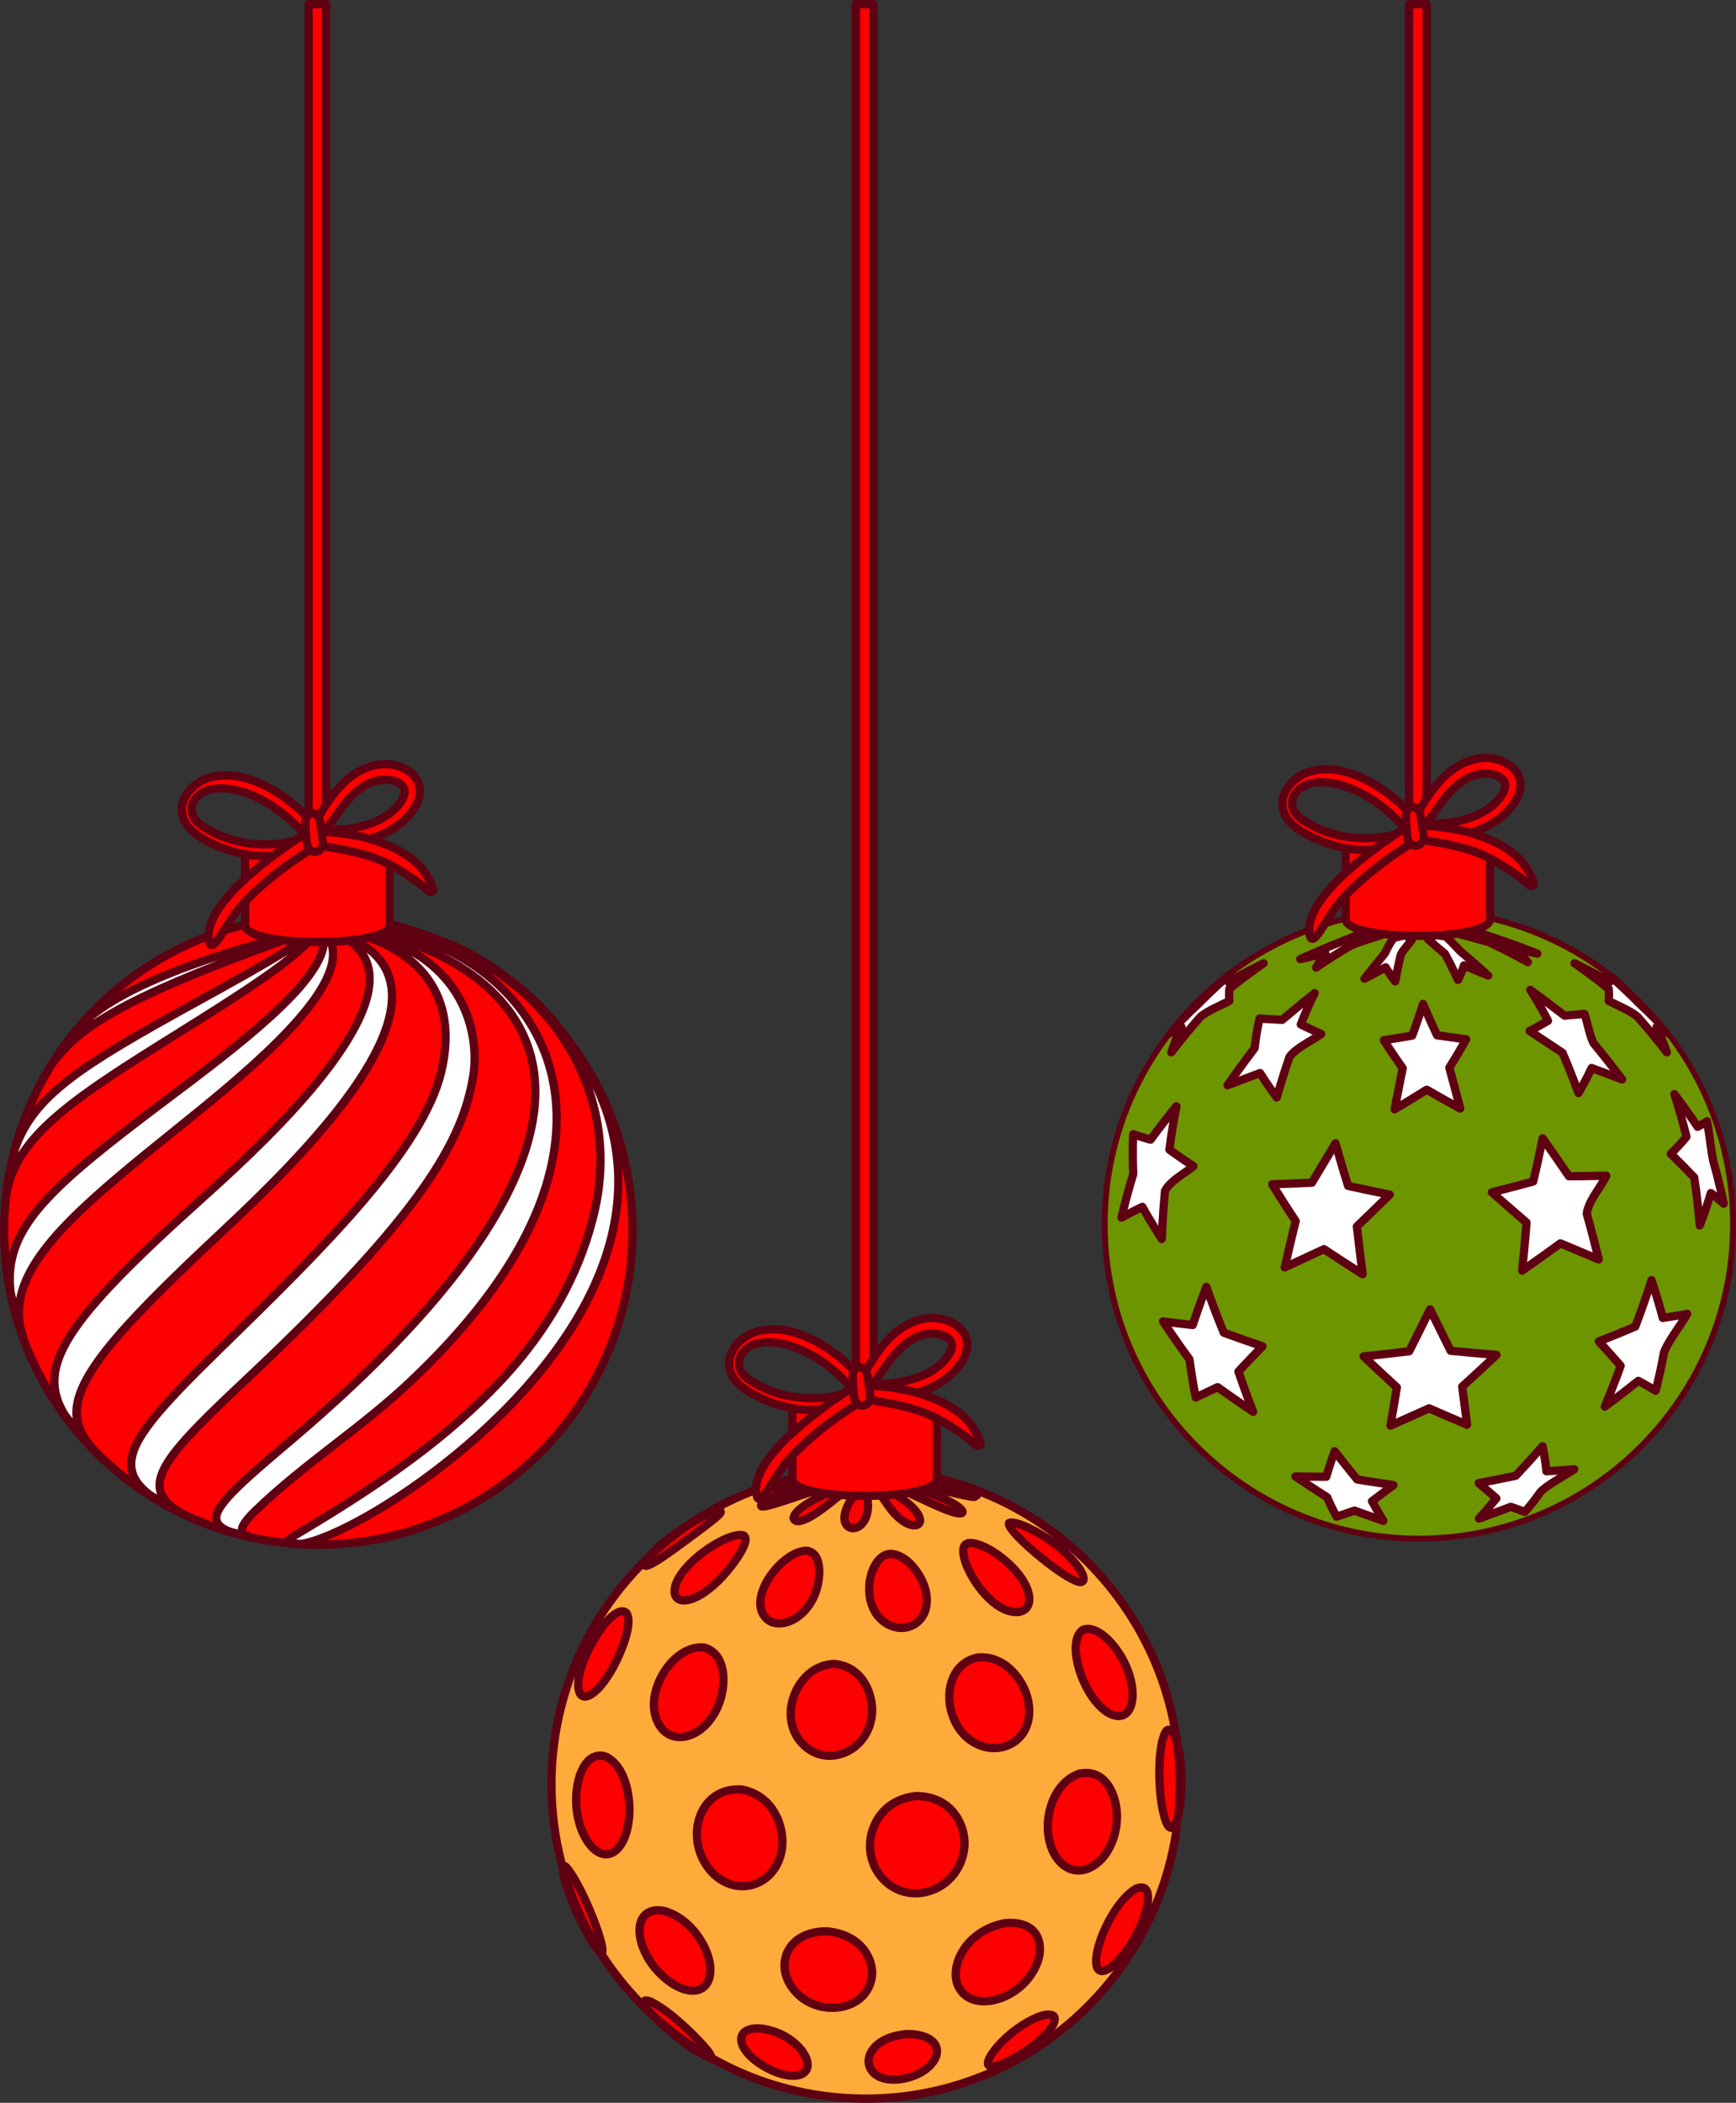 <?xml version="1.0" encoding="utf-8"?>
<!-- Generator: Adobe Illustrator 25.4.1, SVG Export Plug-In . SVG Version: 6.00 Build 0)  -->
<svg version="1.1" id="Layer_1" xmlns="http://www.w3.org/2000/svg" xmlns:xlink="http://www.w3.org/1999/xlink" x="0px" y="0px"
	 viewBox="0 0 210.02 254.269" style="enable-background:new 0 0 210.02 254.269;" xml:space="preserve">
<rect x="0" y="0" width="210.02" height="254.269" fill="#333333" stroke="none"/>
<style type="text/css">
	.st0{fill:#410030;}
	.st1{fill:#FFC0C7;}
	.st2{fill:#5E0012;}
	.st3{fill:#B50707;}
	.st4{fill:#FF0000;}
	.st5{fill:#8C0000;}
	.st6{fill:#FFC217;}
	.st7{fill:#FFFFFF;}
	.st8{fill:#ADADAD;}
	.st9{fill:#FFAB3B;}
	.st10{fill:#6D9500;}
	.st11{fill:#007482;}
	.st12{fill:#004952;}
	.st13{fill:#00606B;}
	.st14{opacity:0.4;fill:#707070;}
	.st15{opacity:0.4;fill:#E8E8E8;}
	.st16{fill:#301638;}
	.st17{fill:#1F0229;}
	.st18{fill:#AC1ECB;}
	.st19{fill:#612E73;}
	.st20{fill:#FFB212;}
	.st21{fill:#E09129;}
	.st22{fill:#0086F1;}
	.st23{fill:#0052C0;}
	.st24{fill:#EC0018;}
	.st25{fill:#8D000B;}
	.st26{fill:#82340A;}
</style>
<path id="path-05_00000135650005648693657900000003164239364507300521_" class="st2" d="M142.879,210.566
	c-2.132-15.761-13.826-28.52-29.037-32.227v-5.988c0.347,0.2,0.701,0.413,1.076,0.658
	c0.979,0.64,1.992,1.301,2.81,2.104c0.154,0.151,0.36,0.229,0.572,0.229
	c0.167,0,0.338-0.048,0.487-0.147c0.318-0.212,0.439-0.589,0.301-0.94
	c-0.587-1.48-1.268-2.519-2.207-3.367c-0.957-0.866-2.15-1.588-3.647-2.208
	c-0.234-0.097-0.473-0.183-0.711-0.271c1.596-0.699,2.914-1.692,3.867-2.924
	c0.692-0.896,1.428-2.279,0.994-3.777c-0.314-1.084-1.245-1.988-2.554-2.48
	c-2.181-0.823-4.777-0.207-6.944,1.644c-0.662,0.566-1.222,1.209-1.718,1.852V0.5
	c0-0.276-0.224-0.5-0.5-0.5h-2.119c-0.276,0-0.5,0.224-0.5,0.5v164.228
	c-0.893-0.826-1.838-1.57-2.821-2.212c-1.806-1.182-5.357-3.011-8.849-1.98
	c-1.649,0.487-3.022,1.77-3.498,3.267c-0.373,1.178-0.141,2.38,0.653,3.384
	c0.927,1.171,2.349,1.904,3.618,2.466c1.043,0.462,2.123,0.807,3.222,1.035v2.339
	c-0.061,0.057-0.128,0.115-0.188,0.171c-1.292,1.215-2.286,2.369-3.039,3.525
	c-0.379,0.582-1.065,1.806-1.175,3.065c-2.761,1.06-5.374,2.42-7.788,4.056
	c-1.82,1.135-4.056,2.807-5.096,4.135c-7.309,7.013-11.873,16.867-11.873,27.772
	c0,3.509,0.481,6.907,1.364,10.14c-0.028,0.558,0.196,1.626,1.058,3.886
	c0.025,0.062,0.059,0.145,0.086,0.213l0.163,0.407c0.004,0.009,0.01,0.021,0.013,0.03
	c0.277,0.669,0.651,1.521,1.115,2.458l0.151,0.301c0.016,0.03,0.031,0.06,0.049,0.098
	c0.512,0.996,1.409,2.621,2.049,3.148c1.879,2.939,4.139,5.611,6.721,7.936
	c1.264,1.279,2.659,2.456,4.137,3.48c1.565,1.084,3.411,1.82,5.118,2.67
	c1.626,0.81,3.327,1.466,5.063,2.001c5.579,1.72,11.547,2.207,17.319,1.304
	c3.917-0.613,7.74-1.836,11.285-3.611c2.351-1.177,4.581-2.596,6.644-4.225
	c3.291-2.599,6.155-5.733,8.446-9.244c2.323-3.56,4.051-7.504,5.085-11.628
	c0.227-0.905,0.421-1.818,0.581-2.738c0.157-0.9,0.133-1.934,0.382-2.805
	c0.381-1.626,0.442-3.935,0.345-5.564C143.354,213.354,143.229,211.824,142.879,210.566z M95.374,178.393
	c-0.311,0.078-0.618,0.164-0.925,0.249c0.117-0.178,0.227-0.36,0.347-0.536
	c0.177-0.259,0.37-0.518,0.578-0.779V178.393z M101.639,168.159
	c-1.003,0.25-2.037,0.399-3.085,0.413c-2.352,0.031-4.599-0.477-6.481-1.472
	c-0.784-0.415-1.971-1.042-2.152-1.982c-0.195-1.004,0.737-1.9,1.712-2.155
	c0.447-0.117,0.905-0.167,1.363-0.167c2.087,0,4.163,1.04,5.071,1.561
	c1.016,0.582,2.028,1.329,3.082,2.287c0.389,0.352,0.78,0.719,1.115,1.108
	C102.054,167.887,101.843,168.022,101.639,168.159z M110.243,166.292
	c-0.928,0.272-1.899,0.439-2.972,0.511c-0.222,0.015-0.443,0.022-0.664,0.026
	c0.011-0.015,0.021-0.03,0.032-0.045l0.101-0.141c0.169-0.233,0.333-0.469,0.498-0.706
	c0.403-0.577,0.819-1.174,1.275-1.709c1.36-1.597,2.711-2.404,4.129-2.466
	c0.062-0.002,0.121-0.004,0.181-0.004c0.761,0,1.392,0.215,1.71,0.589
	c0.349,0.41-0.087,1.119-0.377,1.505C113.123,165.223,111.458,165.935,110.243,166.292z
	 M70.046,126.707c-0.127-0.188-0.267-0.373-0.399-0.56c-0.122-0.167-0.24-0.336-0.364-0.501
	c-1.114-1.528-2.363-3.038-3.785-4.525c-0.001-0.001-0.001-0.003-0.002-0.004
	c-0.026-0.026-0.049-0.046-0.075-0.071l-0.684-0.649c-0.014-0.013-0.026-0.022-0.04-0.035
	c-0.67-0.618-1.272-1.13-1.87-1.604c-0.355-0.288-0.695-0.554-1.025-0.803
	c-0.931-0.719-1.897-1.388-3.238-2.202c-0.312-0.194-0.627-0.381-0.943-0.561
	c-0.004-0.003-0.008-0.005-0.013-0.008l-0,0c-0.003-0.002-0.006-0.004-0.009-0.005
	l0-0c-0.005-0.003-0.01-0.006-0.015-0.008c-1.133-0.644-2.319-1.215-3.528-1.699
	c-0.077-0.031-0.156-0.035-0.234-0.027c-1.984-0.863-4.053-1.561-6.193-2.082v-5.987
	c0.345,0.199,0.697,0.411,1.068,0.653c0.982,0.641,1.998,1.303,2.816,2.108
	c0.154,0.151,0.36,0.229,0.572,0.229c0.168,0,0.338-0.048,0.487-0.147
	c0.319-0.212,0.44-0.589,0.302-0.94c-0.587-1.479-1.268-2.518-2.207-3.367
	c-0.959-0.866-2.152-1.588-3.648-2.208c-0.234-0.097-0.473-0.183-0.711-0.271
	c1.596-0.699,2.914-1.692,3.867-2.923c0.693-0.896,1.429-2.279,0.994-3.778
	c-0.314-1.084-1.244-1.988-2.553-2.48c-2.182-0.823-4.779-0.208-6.945,1.644
	c-0.661,0.566-1.22,1.209-1.717,1.852V0.5c0-0.276-0.224-0.5-0.5-0.5h-2.119c-0.276,0-0.5,0.224-0.5,0.5
	v97.252c-0.894-0.827-1.839-1.57-2.821-2.213c-1.808-1.183-5.359-3.011-8.85-1.98
	c-1.649,0.487-3.022,1.769-3.497,3.266c-0.374,1.178-0.142,2.38,0.653,3.385
	c0.928,1.172,2.35,1.905,3.618,2.466c1.043,0.462,2.123,0.807,3.222,1.035v2.338
	c-0.062,0.057-0.129,0.115-0.189,0.172c-1.292,1.215-2.286,2.369-3.039,3.526
	c-0.379,0.582-1.064,1.806-1.174,3.064c-6.158,2.363-11.56,6.261-15.733,11.228
	c-0.115,0.122-0.222,0.237-0.319,0.341l-0.475,0.593c-0.16,0.213-0.332,0.451-0.503,0.689
	c-0.573,0.761-1.111,1.549-1.628,2.353c-0.13,0.194-0.264,0.393-0.379,0.565
	c-0.015,0.022-0.019,0.048-0.029,0.072C2.085,134.512,0,141.403,0,148.774
	c0,21.235,17.276,38.511,38.512,38.511s38.512-17.276,38.512-38.511
	C77.023,140.569,74.436,132.962,70.046,126.707z M29.159,111.417c-0.311,0.078-0.618,0.164-0.926,0.25
	c0.117-0.178,0.227-0.361,0.348-0.537c0.176-0.259,0.37-0.518,0.578-0.78V111.417z M35.424,101.183
	c-1.003,0.25-2.037,0.399-3.085,0.413c-2.368,0.024-4.601-0.478-6.481-1.472
	c-0.785-0.415-1.971-1.042-2.153-1.982c-0.195-1.004,0.737-1.9,1.713-2.155
	c0.447-0.117,0.905-0.167,1.362-0.167c2.087,0,4.164,1.04,5.072,1.561
	c1.028,0.589,2.012,1.315,3.073,2.279c0.392,0.355,0.786,0.724,1.124,1.115
	C35.839,100.911,35.628,101.045,35.424,101.183z M41.056,99.826c-0.222,0.015-0.442,0.022-0.663,0.026
	c0.012-0.017,0.024-0.034,0.036-0.051l0.097-0.135c0.169-0.233,0.333-0.469,0.498-0.706
	c0.403-0.577,0.819-1.174,1.275-1.709c1.36-1.598,2.711-2.404,4.128-2.466
	c0.062-0.002,0.121-0.004,0.181-0.004c0.762,0,1.393,0.215,1.711,0.589
	c0.349,0.41-0.087,1.118-0.378,1.504c-1.032,1.37-2.697,2.083-3.912,2.439
	C43.114,99.583,42.113,99.755,41.056,99.826z M208.103,136.156c-0.635-1.926-1.421-3.801-2.345-5.605
	c-0.973-1.899-2.096-3.645-3.344-5.284c-1.923-2.526-4.142-4.797-6.563-6.977
	c-0.153-0.138-0.313-0.284-0.454-0.408c-0.055-0.048-0.12-0.077-0.188-0.097
	c-4.204-3.281-9.104-5.707-14.441-7.013v-6.134c0.348,0.201,0.703,0.414,1.08,0.66
	c0.979,0.638,1.989,1.298,2.806,2.101c0.154,0.151,0.36,0.229,0.572,0.229
	c0.168,0,0.338-0.048,0.487-0.147c0.319-0.212,0.44-0.589,0.302-0.94
	c-0.588-1.48-1.27-2.519-2.208-3.367c-0.957-0.865-2.15-1.587-3.647-2.208
	c-0.234-0.097-0.473-0.182-0.711-0.27c1.596-0.699,2.914-1.691,3.866-2.923
	c0.693-0.897,1.428-2.281,0.994-3.777c-0.314-1.083-1.245-1.988-2.554-2.48
	c-2.18-0.823-4.776-0.208-6.944,1.644c-0.662,0.566-1.222,1.209-1.718,1.852V0.5
	c0-0.276-0.224-0.5-0.5-0.5h-2.119c-0.276,0-0.5,0.224-0.5,0.5v96.515c-0.894-0.827-1.839-1.57-2.821-2.213
	c-1.808-1.182-5.359-3.011-8.849-1.981c-1.649,0.487-3.022,1.77-3.497,3.267
	c-0.374,1.178-0.142,2.38,0.652,3.384c0.927,1.171,2.349,1.904,3.618,2.467
	c1.043,0.462,2.123,0.807,3.222,1.035v2.339c-0.061,0.057-0.128,0.115-0.188,0.171
	c-1.292,1.215-2.286,2.368-3.039,3.525c-0.395,0.607-1.133,1.911-1.193,3.226
	c-3.576,1.381-6.893,3.281-9.862,5.611c-0.022,0.014-0.049,0.018-0.068,0.035
	c-0.051,0.045-0.111,0.101-0.164,0.147c-1.847,1.472-3.553,3.11-5.101,4.892
	c-3.246,3.739-5.799,8.153-7.387,12.844c-1.296,3.828-1.973,7.858-2.012,11.898
	c-0.001,0.125-0.002,0.25-0.002,0.374c0,21.156,17.213,38.369,38.369,38.369
	s38.368-17.212,38.368-38.369C210.02,144.007,209.364,139.984,208.103,136.156z M162.299,110.827
	c-0.351,0.088-0.696,0.187-1.043,0.285c0.155-0.239,0.304-0.483,0.465-0.719
	c0.176-0.259,0.37-0.518,0.578-0.779V110.827z M168.564,100.446c-1.003,0.251-2.037,0.399-3.086,0.413
	c-2.329,0.033-4.599-0.477-6.48-1.471c-0.832-0.44-1.972-1.043-2.153-1.982
	c-0.195-1.004,0.737-1.9,1.712-2.155c0.447-0.117,0.905-0.167,1.363-0.167
	c2.087,0,4.164,1.04,5.072,1.561c1.015,0.582,2.027,1.329,3.009,2.22l0.077,0.07
	c0.387,0.352,0.776,0.717,1.11,1.105C168.979,100.174,168.768,100.308,168.564,100.446z
	 M174.196,99.089c-0.222,0.015-0.443,0.022-0.664,0.026c0.011-0.016,0.022-0.032,0.033-0.047
	l0.1-0.139c0.169-0.234,0.335-0.471,0.5-0.708c0.402-0.576,0.818-1.172,1.273-1.707
	c1.36-1.598,2.711-2.404,4.129-2.466c0.062-0.002,0.121-0.004,0.181-0.004
	c0.761,0,1.393,0.215,1.71,0.589c0.35,0.411-0.086,1.119-0.377,1.504
	c-1.034,1.371-2.699,2.083-3.913,2.439C176.24,98.85,175.269,99.017,174.196,99.089z"/>
<path id="path-04_00000064325330805978884440000008807878620317747889_" class="st9" d="M141.797,221.504
	c-0.035,0.005-0.068,0.013-0.108,0.013c-0.194,0-0.439-0.071-0.681-0.334
	c-1.34-1.456-1.833-9.939-0.336-12.147l0.066-0.078c0.245-0.237,0.536-0.332,0.82-0.289
	c-1.633-8.507-6.146-15.998-12.485-21.42c1.529,1.387,2.735,2.989,2.489,3.911
	c-0.094,0.352-0.367,0.584-0.749,0.637c-0.032,0.004-0.067,0.007-0.104,0.007
	c-1.646,0-7.189-4.587-8.627-6.447c-0.336-0.434-0.654-0.938-0.47-1.384l0.056-0.135l0.121-0.084
	c0.895-0.624,3.825,0.872,5.805,2.294c-2.722-2.1-5.738-3.833-8.977-5.13l0.072,0.11l-0.35,0.285
	c-0.171,0.139-0.337,0.191-0.555,0.191c-0.135,0-0.289-0.021-0.478-0.053l-0.282-0.051
	c-0.828-0.156-1.65-0.351-2.46-0.547c1.125,0.521,2.329,1.232,2.385,1.911
	c0.021,0.265-0.114,0.51-0.354,0.638c-0.063,0.034-0.187,0.1-0.461,0.1
	c-0.311,0-0.813-0.085-1.642-0.398c-0.231-0.087-0.536-0.21-0.764-0.305
	c-0.828-0.344-1.64-0.728-2.451-1.11c-0.469-0.221-0.946-0.445-1.427-0.662
	c-0.044,0.007-0.088,0.013-0.133,0.02c0.068,0.051,0.142,0.1,0.208,0.151
	c1.386,1.082,2.059,2.16,1.847,2.957c-0.111,0.417-0.456,0.706-0.922,0.772
	c-0.074,0.01-0.155,0.017-0.242,0.017c-0.575,0-1.437-0.274-2.567-1.381
	c-0.098-0.095-0.451-0.456-0.913-1.09c-0.293-0.423-0.551-0.794-0.779-1.125
	c-0.315,0.013-0.605,0.021-0.874,0.026c0.028,0.307,0.043,0.552,0.043,0.638
	c-0.01,1.837-0.87,2.831-1.672,3.148c-0.213,0.084-0.429,0.125-0.638,0.125
	c-0.412,0-0.799-0.159-1.087-0.462c-0.406-0.43-0.753-1.268-0.094-2.823
	c0.081-0.191,0.218-0.43,0.376-0.681c-0.206-0.011-0.41-0.024-0.61-0.038
	c-0.24,0.192-0.543,0.436-0.953,0.765c-2.393,1.922-3.607,2.39-4.292,2.39
	c-0.247,0-0.425-0.061-0.564-0.137c-0.387-0.209-0.499-0.607-0.479-0.809
	c0.104-0.888,1.303-1.803,2.755-2.591c-0.239,0.074-0.484,0.137-0.719,0.217l-0.161-0.474
	l0.16,0.474c-3.266,1.11-4.612,1.548-5.269,1.548c-0.293,0-0.448-0.088-0.574-0.242
	c-0.061-0.074-0.229-0.341-0.039-0.714c-0.001-0-0.001-0-0.002-0
	c-0.216-0.054-0.391-0.203-0.479-0.407c-0.066-0.151-0.1-0.307-0.136-0.464
	c-1.198,0.471-2.365,1.001-3.499,1.589l0.064,0.037l0.092,0.358l-0.04,0.21
	c-0.146,0.383-0.233,0.615-5.353,4.347c-2.619,1.91-3.622,2.461-4.165,2.461
	c-0.13,0-0.234-0.032-0.327-0.084c-0.02-0.011-0.027-0.034-0.045-0.047
	c-1.793,1.855-3.396,3.893-4.779,6.084c0.256-0.291,0.509-0.548,0.752-0.753
	c1.02-0.857,1.726-0.773,2.136-0.552c0.059,0.031,0.121,0.079,0.179,0.126l0.127,0.125
	c1.328,1.836-1.568,7.112-1.6,7.168c-1.015,1.831-2.533,3.743-3.809,3.743
	c-0.039,0-0.077-0.002-0.115-0.005c-0.291-0.027-0.817-0.187-1.071-0.955
	c-0.175-0.527-0.17-1.199-0.047-1.939c-1.503,4.053-2.327,8.433-2.327,13.002
	c0,3.248,0.416,6.401,1.196,9.409c0.02,0.005,0.039-0.003,0.058,0.004
	c0.17,0.063,0.294,0.181,0.385,0.267l0.076,0.075c1.145,1.306,2.782,4.784,3.705,7.393
	c0.788,2.228,0.813,3.002,0.689,3.334c1.26,1.926,2.693,3.728,4.276,5.387
	c0.361-0.408,0.987-0.171,1.333-0.036c2.599,1.248,5.754,4.586,6.104,4.963
	c1.036,1.109,1.398,1.623,1.457,1.97c5.402,3.018,11.618,4.746,18.233,4.746
	c5.23,0,10.211-1.079,14.738-3.021c-0.312-0.167-0.477-0.479-0.445-0.869
	c0.12-1.511,3.614-5.122,6.979-6.153c0.392-0.088,1.464-0.327,1.928,0.324
	c0.38,0.531,0.091,1.246-0.219,1.751c-0.03,0.05-0.073,0.106-0.109,0.159
	c2.686-2.073,5.088-4.496,7.128-7.208c-0.493,0.367-0.968,0.587-1.388,0.59
	c-0.003,0-0.006,0-0.009,0c-0.465,0-0.846-0.257-1.045-0.706
	c-0.901-2.026,1.891-8.462,4.924-10.197c0.945-0.392,1.46-0.135,1.736,0.146
	c0.473,0.48,0.507,1.315,0.378,2.168C140.484,227.484,141.325,224.554,141.797,221.504z
	 M116.446,186.411c0.14-0.132,0.318-0.212,0.49-0.278l0.101-0.027
	c1.759-0.283,4.801,1.756,6.442,3.762c1.396,1.706,1.889,3.4,1.315,4.532
	c-0.335,0.662-1.002,1.034-1.844,1.034c-0.051,0-0.102-0.001-0.154-0.004
	c-2.874-0.151-5.521-3.776-6.404-6.178C116.046,188.306,115.772,187.047,116.446,186.411z
	 M114.492,203.769c0.442-2.062,1.807-3.466,3.745-3.852c3.723-0.295,6.096,3.059,6.621,5.531
	c0.51,2.402-0.226,4.518-1.968,5.662c-0.785,0.515-1.689,0.77-2.613,0.77
	c-1.086,0-2.199-0.352-3.178-1.048C115.028,209.357,113.932,206.387,114.492,203.769z M104.764,190.902
	c0.338-1.865,1.355-3.226,2.594-3.469c0.065-0.013,0.148-0.022,0.227-0.03l0.149-0.011
	c2.37,0.067,4.277,2.856,4.743,4.844v0c0.435,1.858-0.077,3.523-1.37,4.454
	c-0.607,0.438-1.316,0.657-2.043,0.657c-0.704,0-1.426-0.205-2.093-0.616
	C104.804,195.396,104.427,192.756,104.764,190.902z M100.966,200.699
	c3.833,0.365,5.235,4.083,5.024,6.606c-0.201,2.411-1.73,4.452-3.896,5.201
	c-0.574,0.199-1.153,0.296-1.722,0.296c-1.384,0-2.702-0.577-3.719-1.671
	c-1.58-1.7-1.937-4.231-0.93-6.604C96.707,202.21,98.715,200.743,100.966,200.699z M92.529,190.665
	c1.16-1.874,3.282-3.733,5.188-3.645c0.679,0.137,1.158,0.493,1.468,1.04
	c0.718,1.27,0.4,3.397,0.013,4.517v0c-0.942,2.715-3.002,4.073-4.626,4.214
	c-0.101,0.009-0.2,0.013-0.298,0.013c-1.046,0-1.913-0.495-2.408-1.387
	C91.181,194.186,91.423,192.453,92.529,190.665z M84.74,187.313c1.761-1.326,4.094-2.502,5.345-2.139
	l0.128,0.058c0.262,0.166,0.423,0.424,0.468,0.747c0.207,1.521-2.621,4.675-2.742,4.809
	l-0.001,0.001c-1.853,2.044-3.789,3.234-5.179,3.234c-0.255,0-0.491-0.04-0.705-0.123
	c-0.599-0.229-0.943-0.766-0.945-1.471C81.102,190.225,83.887,187.957,84.74,187.313z M80.437,201.168
	c1.41-1.791,3.272-2.69,4.942-2.421c0.979,0.307,1.663,0.904,2.104,1.794
	c0.85,1.71,0.556,4.001,0.046,5.444v0c-0.943,2.665-3.018,4.496-5.163,4.558
	c-0.036,0.001-0.072,0.001-0.107,0.001c-1.446,0-2.628-0.846-3.254-2.335
	C78.016,205.855,79.012,202.977,80.437,201.168z M76.568,220.183c-0.298,2.407-1.297,4.072-2.673,4.455
	c-0.157,0.044-0.355,0.08-0.584,0.08c-0.629,0-1.488-0.27-2.36-1.379
	c-2.134-2.717-2.171-7.327-0.87-9.765c0.658-1.231,1.624-1.865,2.732-1.779
	c0.241,0.019,0.51,0.103,0.765,0.19C76.355,213.458,76.878,217.689,76.568,220.183z M85.182,240.849
	c-0.4,0.243-0.867,0.362-1.377,0.362c-0.929,0-1.999-0.395-3.065-1.16
	c-2.985-2.139-4.259-5.52-3.766-7.552c0.271-1.114,1.038-1.818,2.163-1.983
	c0.524-0.077,1.017,0.012,1.377,0.078c3.541,1.039,5.553,4.61,5.866,6.817
	C86.604,238.999,86.168,240.251,85.182,240.849z M85.299,226.186c-1.675-2.205-1.967-5.231-0.727-7.53
	c1.033-1.915,2.921-2.924,5.196-2.77c4.219,0.761,5.657,4.873,5.35,7.551
	c-0.285,2.466-1.803,4.366-3.96,4.957c-0.447,0.123-0.898,0.182-1.347,0.182
	C88.117,228.576,86.469,227.725,85.299,226.186z M97.532,251.062c-0.396,0.295-0.938,0.438-1.573,0.438
	c-1.105,0-2.491-0.435-3.87-1.262c-1.962-1.175-3.074-2.667-2.903-3.893
	c0.058-0.414,0.324-1.154,1.469-1.463c0.617-0.168,1.146-0.123,1.657-0.078
	c3.599,0.582,5.465,2.906,5.805,4.236C98.412,250.2,97.878,250.805,97.532,251.062z M100.688,243.283
	c-1.838,0-3.89-0.757-5.254-2.641c-1.128-1.558-1.34-3.403-0.565-4.935
	c0.853-1.685,2.709-2.662,5.095-2.68c2.657,0.219,4.109,1.384,4.867,2.323
	c0.877,1.085,1.303,2.48,1.141,3.731c-0.257,1.983-1.654,3.483-3.737,4.013
	C101.754,243.217,101.23,243.283,100.688,243.283z M113.469,249.35v-0
	c-1.031,1.712-3.414,2.62-5.345,2.62c-0.253,0-0.498-0.016-0.73-0.047
	c-1.439-0.193-2.41-0.932-2.733-2.079c-0.199-0.709-0.031-1.521,0.462-2.23
	c0.494-0.709,1.747-1.932,4.594-2.158c0.027,0,0.056-0,0.084-0
	c1.853,0,3.216,0.566,3.782,1.557C113.982,247.712,113.94,248.564,113.469,249.35z M112.617,229.142
	c-0.619,0.195-1.244,0.29-1.857,0.29c-1.749,0-3.405-0.773-4.576-2.203
	c-1.498-1.828-1.848-4.356-0.913-6.598c0.946-2.271,2.963-3.713,5.533-3.957
	c1.96,0.01,3.578,0.678,4.73,1.93c1.138,1.236,1.765,3.041,1.638,4.71l-0.001,0
	C116.961,226.051,115.174,228.338,112.617,229.142z M126.01,237.365
	c-1.128,3.179-4.195,4.982-6.644,5.12c-0.104,0.006-0.207,0.009-0.31,0.009
	c-1.63,0-2.92-0.747-3.568-2.08c-0.575-1.181-0.47-2.775,0.282-4.263
	c1.079-2.135,3.175-3.63,5.75-4.102c2.334-0.213,3.496,0.605,4.061,1.332
	C126.361,234.385,126.525,235.912,126.01,237.365z M131.805,226.417
	c-0.445,0.175-0.893,0.262-1.33,0.262c-0.949,0-1.854-0.406-2.597-1.191
	c-1.461-1.543-1.992-4.199-1.353-6.767c0.59-2.369,2.032-4.1,3.959-4.749
	c1.238-0.246,2.317,0.007,3.179,0.722c1.47,1.217,1.979,3.445,1.969,4.984
	C135.612,222.764,134.038,225.535,131.805,226.417z M136.796,207.326
	c-0.384,0.443-0.891,0.672-1.466,0.672c-0.229,0-0.468-0.036-0.715-0.109
	c-2.395-0.707-4.465-4.449-4.896-7.5c-0.257-1.82,0.117-3.152,1.056-3.75l0.098-0.048
	c1.961-0.724,4.465,1.735,5.744,4.521C137.752,203.582,137.825,206.138,136.796,207.326z"/>
<path id="path-03_00000044162263441653350460000018298661469985526410_" class="st10" d="M201.778,125.475
	c-0.011-0.006-0.024-0.006-0.035-0.013c-0.096-0.058-0.198-0.117-0.304-0.176
	c0.251,0.607,0.495,1.243,0.685,1.793c0.08,0.232-0.021,0.488-0.236,0.604
	c-0.075,0.04-0.156,0.059-0.236,0.059c-0.151,0-0.3-0.069-0.397-0.197
	c-0.965-1.266-2.372-2.973-3.512-4.26c-0.616-0.49-1.545-0.936-2.367-1.329
	c-0.351-0.168-0.689-0.33-0.991-0.488c-0.182-0.095-0.286-0.291-0.265-0.496
	c0.034-0.325,0.041-0.77,0.021-1.147c-1.131-0.916-2.689-2.08-3.946-2.946
	c-0.216-0.149-0.279-0.439-0.146-0.665c0.132-0.227,0.418-0.311,0.652-0.195
	c0.956,0.472,2.163,1.106,3.26,1.706c-3.912-2.887-8.401-5.033-13.259-6.236
	c-0.139,0.415-0.514,0.753-1.055,1.026c0.401,0.126,0.796,0.254,1.164,0.379
	c1.683,0.556,3.837,1.342,5.361,1.956c0.241,0.097,0.367,0.362,0.292,0.61
	c-0.076,0.248-0.327,0.397-0.583,0.343l-1.079-0.23c0.148,0.151,0.287,0.298,0.411,0.435
	c0.164,0.182,0.173,0.456,0.02,0.647c-0.098,0.123-0.243,0.188-0.391,0.188
	c-0.084,0-0.168-0.021-0.245-0.064c-1.44-0.81-3.348-1.784-4.745-2.424
	c-1.025-0.281-2.44-0.666-3.584-0.97c-0.141,0.019-0.281,0.034-0.422,0.051
	c0.223,0.224,0.446,0.461,0.666,0.695c0.179,0.19,0.351,0.374,0.512,0.538
	c1.042,0.867,2.384,2.041,3.348,2.929c0.178,0.164,0.213,0.432,0.083,0.636
	c-0.131,0.205-0.386,0.286-0.612,0.194c-0.724-0.297-1.642-0.684-2.431-1.025
	c-0.172,0.452-0.385,0.938-0.582,1.321c-0.086,0.167-0.258,0.271-0.444,0.271c-0.005,0-0.009,0-0.014,0
	c-0.192-0.005-0.364-0.121-0.442-0.296c-0.443-0.991-1.05-2.207-1.525-3.06
	c-0.688-0.562-1.461-1.229-1.992-1.715c-0.076-0.07-0.117-0.164-0.14-0.264
	c-0.278,0.005-0.535,0.007-0.737,0.007c-0.074,0-0.144-0.004-0.218-0.004
	c-0.01,0.074-0.032,0.146-0.075,0.21c-0.162,0.246-0.376,0.507-0.594,0.773
	c-0.27,0.327-0.548,0.665-0.709,0.966c-0.23,0.94-0.492,2.194-0.658,3.143
	c-0.033,0.196-0.181,0.353-0.374,0.4c-0.039,0.009-0.079,0.014-0.118,0.014
	c-0.154,0-0.302-0.071-0.397-0.197c-0.318-0.418-0.658-0.908-0.933-1.34
	c-0.693,0.385-1.508,0.823-2.151,1.155c-0.209,0.107-0.463,0.055-0.613-0.124
	c-0.15-0.18-0.155-0.44-0.012-0.626c0.78-1.01,1.729-2.194,2.436-3.037
	c0.214-0.482,0.517-1.034,0.817-1.498c-0.175-0.016-0.339-0.037-0.508-0.056
	c-0.044,0.035-0.089,0.069-0.143,0.088c-0.348,0.118-0.736,0.239-1.139,0.364
	c-0.871,0.271-1.772,0.55-2.472,0.866c-1.331,0.767-3.001,1.825-4.163,2.637
	c-0.086,0.061-0.187,0.09-0.286,0.09c-0.119,0-0.239-0.043-0.333-0.127
	c-0.173-0.155-0.217-0.408-0.106-0.612c0.12-0.221,0.263-0.463,0.415-0.706
	c-0.617,0.144-1.251,0.291-1.783,0.415c-0.249,0.057-0.503-0.083-0.586-0.326
	c-0.082-0.243,0.032-0.509,0.265-0.616c1.588-0.73,3.666-1.612,5.173-2.196
	c0.467-0.203,1.012-0.421,1.563-0.631c-0.796-0.312-1.279-0.694-1.45-1.152
	c-0.576,0.146-1.146,0.308-1.712,0.481c-0.027,0.043-0.055,0.084-0.082,0.127l-0.105,0.168
	c-0.314,0.505-0.705,1.133-1.185,1.515c-0.149,0.119-0.34,0.183-0.525,0.183
	c-0.063,0-0.126-0.007-0.187-0.022c-0.215-0.054-0.39-0.202-0.479-0.405
	c-0.085-0.196-0.14-0.398-0.177-0.603c-3.132,1.231-6.064,2.86-8.723,4.841
	c1.143-0.629,2.432-1.308,3.441-1.806c0.234-0.116,0.521-0.032,0.652,0.195
	c0.133,0.226,0.069,0.516-0.146,0.665c-1.257,0.866-2.815,2.03-3.946,2.946
	c-0.021,0.377-0.014,0.822,0.021,1.147c0.021,0.204-0.083,0.4-0.265,0.496
	c-0.302,0.158-0.64,0.32-0.99,0.488c-0.822,0.394-1.752,0.839-2.367,1.33
	c-1.141,1.286-2.547,2.993-3.512,4.259c-0.097,0.128-0.246,0.197-0.397,0.197
	c-0.08,0-0.161-0.019-0.235-0.059c-0.217-0.116-0.317-0.372-0.237-0.604
	c0.188-0.549,0.433-1.185,0.685-1.793c-0.106,0.06-0.209,0.119-0.305,0.176
	c-0.03,0.018-0.062,0.024-0.094,0.035c-4.714,6.289-7.51,14.094-7.51,22.54
	c0,20.763,16.892,37.654,37.655,37.654c20.762,0,37.654-16.892,37.654-37.654
	C209.306,139.581,206.503,131.768,201.778,125.475z M184.82,124.215c0.586-0.301,1.25-0.663,1.798-0.977
	c-0.579-1.102-1.314-2.367-1.903-3.271c-0.132-0.203-0.101-0.47,0.075-0.636
	c0.176-0.165,0.445-0.183,0.639-0.04c1.241,0.908,2.825,2.096,4.002,3.002
	c0.69-0.053,1.544-0.127,2.198-0.194c0.224-0.022,0.439,0.109,0.519,0.322
	c0.172,0.458,0.311,0.998,0.444,1.52c0.176,0.684,0.356,1.391,0.611,1.917
	c1.108,1.342,2.483,3.089,3.436,4.364c0.133,0.178,0.133,0.422-0.001,0.6
	c-0.132,0.177-0.365,0.247-0.575,0.168l-3.252-1.216c-0.423,0.87-0.968,1.887-1.424,2.653
	c-0.091,0.152-0.255,0.244-0.43,0.244c-0.016,0-0.031-0.001-0.048-0.002
	c-0.192-0.019-0.357-0.146-0.423-0.328c-0.535-1.486-1.271-3.353-1.854-4.703l-3.86-2.56
	c-0.147-0.098-0.232-0.267-0.223-0.444C184.56,124.456,184.662,124.297,184.82,124.215z
	 M180.359,143.688c1.468-0.364,3.318-0.847,4.71-1.228c0.379-1.578,0.798-3.516,1.062-4.919
	c0.037-0.197,0.188-0.353,0.385-0.396c0.2-0.042,0.399,0.037,0.515,0.201
	c0.919,1.304,2.116,3.027,3.047,4.387c1.315-0.01,2.973-0.037,4.236-0.071
	c0.157,0.003,0.337,0.081,0.433,0.227c0.095,0.146,0.107,0.33,0.033,0.487
	c-0.249,0.525-0.593,1.058-0.958,1.622c-0.596,0.922-1.211,1.874-1.346,2.731
	c0.478,1.703,1.046,3.876,1.422,5.446c0.044,0.184-0.02,0.376-0.163,0.498
	c-0.143,0.122-0.344,0.153-0.518,0.079c-1.304-0.551-3.019-1.27-4.374-1.835
	c-1.385,1.012-3.125,2.249-4.412,3.133c-0.085,0.059-0.184,0.088-0.283,0.088
	c-0.088,0-0.177-0.023-0.256-0.07c-0.168-0.1-0.262-0.288-0.241-0.482
	c0.18-1.706,0.38-3.897,0.507-5.548c-1.24-1.069-2.817-2.44-4.009-3.489
	c-0.14-0.123-0.2-0.313-0.155-0.494C180.038,143.874,180.179,143.733,180.359,143.688z
	 M166.962,125.574c0.069-0.153,0.213-0.261,0.379-0.286c0.936-0.142,2.153-0.338,3.137-0.506
	c0.429-1.177,0.893-2.535,1.204-3.534c0.062-0.2,0.244-0.34,0.453-0.35
	c0.211-0.016,0.402,0.112,0.484,0.305c0.452,1.067,1.07,2.453,1.575,3.534
	c1.015,0.146,2.277,0.315,3.246,0.434c0.165,0.02,0.309,0.121,0.385,0.269
	c0.075,0.147,0.072,0.323-0.008,0.469c-0.55,0.999-1.313,2.287-1.938,3.274l1.269,4.735
	c0.052,0.193-0.017,0.398-0.174,0.522c-0.156,0.125-0.371,0.143-0.549,0.047
	c-1.231-0.67-2.693-1.49-3.812-2.138c-1.127,0.705-2.551,1.572-3.647,2.218
	c-0.079,0.046-0.166,0.069-0.254,0.069c-0.102,0-0.203-0.031-0.29-0.093
	c-0.16-0.114-0.239-0.312-0.2-0.506c0.286-1.421,0.657-3.295,0.942-4.76
	c-0.747-1.052-1.587-2.299-2.171-3.229C166.903,125.906,166.892,125.728,166.962,125.574z
	 M148.089,130.941c0.967-1.381,2.242-3.128,3.207-4.393c0.131-1.129,0.366-2.516,0.595-3.498
	c0.056-0.24,0.278-0.41,0.522-0.385c0.753,0.053,1.739,0.109,2.529,0.145
	c1.155-0.965,2.649-2.194,3.791-3.113c0.184-0.147,0.444-0.147,0.628,0.001s0.238,0.404,0.132,0.614
	c-0.501,0.99-1.074,2.27-1.49,3.318c0.656,0.316,1.425,0.67,2.033,0.937
	c0.164,0.072,0.277,0.226,0.297,0.404c0.02,0.178-0.058,0.353-0.202,0.458
	c-0.394,0.287-0.848,0.559-1.327,0.847c-0.9,0.541-1.831,1.098-2.353,1.757
	c-0.508,1.472-1.111,3.395-1.512,4.813c-0.052,0.184-0.204,0.322-0.392,0.356
	c-0.03,0.006-0.061,0.008-0.09,0.008c-0.157,0-0.308-0.074-0.402-0.204
	c-0.612-0.83-1.299-1.83-1.82-2.646c-1.125,0.426-2.502,0.943-3.562,1.336
	c-0.203,0.075-0.436,0.01-0.569-0.163C147.97,131.361,147.964,131.121,148.089,130.941z
	 M137.993,146.587c-0.739,0.366-1.518,0.773-2.073,1.085c-0.172,0.098-0.387,0.083-0.545-0.036
	c-0.159-0.119-0.232-0.32-0.188-0.513c0.383-1.639,0.945-3.726,1.41-5.226
	c-0.066-1.511-0.068-3.418-0.003-4.776c0.007-0.158,0.089-0.303,0.221-0.392
	c0.131-0.088,0.298-0.108,0.446-0.056c0.484,0.173,1.146,0.385,1.736,0.559
	c0.916-1.236,2.068-2.72,2.938-3.783c0.145-0.178,0.395-0.233,0.601-0.136
	c0.208,0.099,0.321,0.326,0.276,0.551c-0.301,1.499-0.618,3.435-0.807,4.922
	c0.819,0.593,1.849,1.296,2.644,1.801c0.134,0.085,0.22,0.229,0.23,0.388
	s-0.055,0.313-0.176,0.416c-0.339,0.287-0.734,0.562-1.153,0.853
	c-0.81,0.564-1.724,1.2-2.12,1.901c-0.172,1.768-0.324,4.041-0.38,5.692
	c-0.008,0.218-0.155,0.406-0.365,0.464c-0.045,0.013-0.09,0.019-0.135,0.019
	c-0.166,0-0.324-0.083-0.418-0.226C139.417,149.001,138.606,147.672,137.993,146.587z M153.096,163.14
	c-0.814,0.834-1.87,1.935-2.704,2.826c0.511,1.492,1.171,3.291,1.679,4.567
	c0.081,0.203,0.02,0.436-0.15,0.573c-0.092,0.074-0.203,0.111-0.314,0.111
	c-0.097,0-0.193-0.028-0.277-0.084c-1.275-0.852-2.876-1.961-4.074-2.822
	c-0.755,0.351-1.672,0.785-2.374,1.128c-0.14,0.068-0.303,0.068-0.44-0.001
	c-0.14-0.068-0.238-0.197-0.27-0.349c-0.277-1.368-0.574-3.166-0.747-4.525
	c-1.02-1.385-2.269-3.178-3.136-4.501c-0.107-0.164-0.109-0.375-0.005-0.541
	c0.104-0.166,0.294-0.255,0.49-0.229c0.941,0.128,2.162,0.276,3.174,0.383
	c0.452-1.352,1.046-3.009,1.522-4.249c0.074-0.195,0.251-0.322,0.474-0.32
	c0.21,0.003,0.396,0.136,0.465,0.334c0.586,1.664,1.386,3.767,2.021,5.313
	c1.404,0.514,3.171,1.131,4.468,1.561c0.164,0.054,0.288,0.189,0.328,0.356
	C153.265,162.84,153.217,163.017,153.096,163.14z M155.109,153.642c-0.147-0.12-0.215-0.312-0.174-0.498
	c0.374-1.673,0.88-3.81,1.276-5.401c-0.908-1.364-1.988-3.06-2.728-4.283
	c-0.092-0.152-0.097-0.341-0.012-0.498c0.085-0.156,0.247-0.255,0.424-0.261
	c1.351-0.041,3.123-0.111,4.523-0.179c0.839-1.4,1.908-3.183,2.723-4.537
	c0.104-0.17,0.296-0.266,0.497-0.237c0.198,0.027,0.361,0.17,0.414,0.363
	c0.409,1.493,0.97,3.403,1.425,4.857c1.468,0.323,3.328,0.713,4.747,0.993
	c0.183,0.036,0.329,0.17,0.383,0.348c0.053,0.178,0.003,0.37-0.13,0.5
	c-1.128,1.106-2.622,2.555-3.8,3.682c0.192,1.702,0.454,3.878,0.668,5.527
	c0.024,0.192-0.063,0.382-0.228,0.486c-0.082,0.052-0.175,0.079-0.269,0.079
	c-0.093,0-0.186-0.026-0.268-0.077c-1.397-0.884-3.15-2.022-4.451-2.891
	c-1.391,0.651-3.154,1.473-4.499,2.093C155.461,153.785,155.258,153.761,155.109,153.642z
	 M168.879,179.972c-0.669,0.499-1.527,1.143-2.246,1.688c0.389,0.697,0.819,1.438,1.146,1.968
	c0.11,0.18,0.097,0.409-0.035,0.574c-0.097,0.122-0.241,0.188-0.391,0.188
	c-0.054,0-0.107-0.009-0.16-0.026c-1-0.339-2.312-0.799-3.336-1.17l-1.995,0.672
	c-0.227,0.076-0.477-0.019-0.595-0.227c-0.369-0.65-0.805-1.536-1.108-2.256
	c-1.159-0.738-2.637-1.706-3.723-2.441c-0.184-0.124-0.264-0.354-0.196-0.566
	s0.293-0.326,0.487-0.348c0.996,0.021,2.288,0.037,3.348,0.04c0.268-0.876,0.621-1.938,0.916-2.757
	c0.062-0.171,0.212-0.295,0.392-0.324c0.179-0.03,0.361,0.042,0.474,0.186
	c0.767,0.983,1.791,2.269,2.605,3.263c1.287,0.209,2.937,0.463,4.189,0.641
	c0.2,0.028,0.364,0.175,0.414,0.372S169.041,179.851,168.879,179.972z M177.785,172.673
	c-0.142,0.107-0.331,0.13-0.495,0.061c-1.317-0.556-3.048-1.301-4.398-1.895
	c-1.372,0.623-3.134,1.41-4.475,1.996c-0.064,0.028-0.132,0.042-0.2,0.042
	c-0.109,0-0.218-0.036-0.307-0.105c-0.145-0.112-0.217-0.295-0.187-0.476
	c0.214-1.299,0.499-3.002,0.729-4.351c-1.191-1.09-2.695-2.492-3.826-3.57
	c-0.142-0.134-0.191-0.339-0.128-0.523c0.062-0.185,0.228-0.316,0.421-0.336
	c1.565-0.162,3.625-0.392,5.239-0.588c0.75-1.485,1.694-3.384,2.402-4.833
	c0.168-0.343,0.73-0.343,0.898,0c0.698,1.427,1.623,3.301,2.356,4.771
	c1.626,0.158,3.696,0.342,5.271,0.463c0.197,0.015,0.367,0.146,0.434,0.332
	c0.065,0.187,0.016,0.394-0.128,0.53c-1.175,1.109-2.734,2.555-3.97,3.675
	c0.183,1.346,0.403,3.049,0.559,4.348C178.002,172.391,177.928,172.565,177.785,172.673z
	 M190.731,178.07c-0.439,0.308-0.958,0.62-1.493,0.94c-0.908,0.545-1.847,1.107-2.484,1.712
	c-0.561,0.808-1.323,1.778-1.91,2.428c-0.139,0.154-0.354,0.205-0.55,0.132
	c-0.444-0.17-1.027-0.38-1.507-0.547c-1.135,0.431-2.59,0.967-3.699,1.358
	c-0.055,0.02-0.111,0.029-0.167,0.029c-0.165,0-0.323-0.082-0.418-0.225
	c-0.126-0.192-0.105-0.446,0.051-0.614c0.543-0.586,1.222-1.369,1.782-2.052
	c-0.571-0.498-1.239-1.067-1.769-1.509c-0.148-0.124-0.212-0.322-0.163-0.51
	s0.201-0.33,0.392-0.365c1.295-0.243,3.004-0.582,4.325-0.859c0.988-1.055,2.228-2.423,3.121-3.447
	c0.126-0.144,0.324-0.202,0.505-0.155c0.185,0.049,0.324,0.198,0.362,0.384
	c0.169,0.835,0.325,1.807,0.422,2.606c0.926-0.06,2.019-0.14,2.87-0.214
	c0.218-0.026,0.436,0.114,0.514,0.327C190.992,177.703,190.917,177.94,190.731,178.07z
	 M204.557,159.117c-0.312,0.555-0.703,1.133-1.116,1.745c-0.635,0.941-1.291,1.913-1.647,2.792
	c-0.263,1.477-0.667,3.333-1.012,4.638c-0.04,0.153-0.15,0.277-0.297,0.336
	c-0.145,0.06-0.312,0.046-0.447-0.037c-0.498-0.304-1.182-0.697-1.783-1.026
	c-1.196,0.957-2.694,2.105-3.816,2.925c-0.088,0.064-0.191,0.096-0.295,0.096
	c-0.11,0-0.22-0.036-0.311-0.108c-0.176-0.14-0.237-0.379-0.149-0.586
	c0.587-1.388,1.3-3.21,1.812-4.631c-0.747-0.865-1.699-1.927-2.438-2.716
	c-0.113-0.122-0.159-0.291-0.122-0.454s0.152-0.295,0.308-0.355c1.338-0.515,2.996-1.189,4.204-1.709
	c0.64-1.683,1.385-3.817,1.877-5.381c0.064-0.207,0.256-0.348,0.473-0.35c0.002,0,0.003,0,0.004,0
	c0.216,0,0.407,0.138,0.475,0.343c0.438,1.326,0.915,2.907,1.256,4.163
	c0.81-0.125,1.76-0.282,2.498-0.421c0.193-0.039,0.386,0.042,0.499,0.2
	C204.641,158.738,204.652,158.948,204.557,159.117z M208.191,145.922
	c-0.263-0.248-0.605-0.544-0.947-0.821c-0.344,1.091-0.777,2.325-1.148,3.257
	c-0.077,0.193-0.263,0.315-0.465,0.315c-0.024,0-0.05-0.002-0.074-0.005
	c-0.23-0.035-0.406-0.223-0.424-0.455c-0.139-1.744-0.391-3.968-0.633-5.598
	c-0.816-0.864-1.891-1.945-2.713-2.731c-0.098-0.093-0.153-0.222-0.154-0.357
	c-0.001-0.135,0.053-0.265,0.148-0.359c0.566-0.56,1.225-1.27,1.7-1.832
	c-0.389-1.571-0.938-3.498-1.39-4.876c-0.076-0.232,0.026-0.485,0.242-0.599
	c0.213-0.113,0.482-0.054,0.631,0.14c0.828,1.09,1.825,2.484,2.575,3.595
	c0.234-0.13,0.481-0.28,0.675-0.42c0.138-0.1,0.317-0.124,0.476-0.062
	c0.159,0.062,0.275,0.201,0.309,0.368c0.146,0.731,0.267,1.597,0.382,2.435
	c0.11,0.795,0.224,1.617,0.357,2.299c0.464,1.619,0.98,3.723,1.286,5.244
	c0.043,0.213-0.058,0.43-0.248,0.536C208.589,146.101,208.35,146.072,208.191,145.922z"/>
<path id="path-02_00000078043193638715443590000014517452854647079090_" class="st7" d="M26.419,116.103
	c-7.469,2.915-12.126,5.194-15.269,7.305C13.257,121.65,17.387,119.066,26.419,116.103z
	 M21.718,124.23c6.248-3.898,10.454-6.637,13.152-8.825c-2.584,1.613-6.049,3.551-11.14,6.356
	c-13.838,7.626-19.272,11.096-21.447,17.329c-0.021,0.085-0.044,0.174-0.066,0.265
	C5.396,134.414,12.116,130.221,21.718,124.23z M21.323,135.907
	c6.921-5.573,18.506-14.901,18.47-20.562c-0.002-0.34-0.049-0.659-0.136-0.961
	c-0.007,0-0.014,0-0.02,0.001c-0.72,5.09-10.589,12.512-19.461,19.182
	c-14.046,10.558-19.271,15.24-18.403,22.59l0.178,0.819C3.188,150.511,11.118,144.125,21.323,135.907z
	 M25.922,149.135c6.919-6.484,23.123-21.667,20.772-30.514c-0.355-1.336-1.142-2.488-2.352-3.448
	c0.322,0.516,0.557,1.077,0.701,1.681c2.013,8.402-14.365,23.125-20.531,28.668
	c-16.288,14.644-19.627,19.853-16.237,25.334c0.152,0.204,0.327,0.429,0.513,0.664
	C8.201,166.787,13.599,160.684,25.922,149.135z M29.778,166.118
	c20.823-19.594,25.769-28.381,26.998-36.207c0.461-2.932-0.077-7.334-2.97-10.9
	c-1.111-1.37-2.471-2.523-4.073-3.457c0.92,0.728,1.718,1.544,2.373,2.44
	c2.27,3.101,2.866,7.028,1.772,11.673c-2.3,9.77-14.774,21.939-26.839,33.708
	c-7.517,7.332-10.838,11.077-10.658,13.896c0.071,1.115,0.73,2.106,2.075,3.119l0.552,0.332
	c-0.093-0.25-0.153-0.506-0.182-0.771C18.501,176.886,22.358,173.1,29.778,166.118z M30.562,182.305
	c3.025-2.925,6.387-5.535,9.637-8.059c3.012-2.338,6.125-4.756,8.945-7.406
	c20.057-18.849,18.841-32.714,16.33-39.301c-2.088-5.479-6.441-9.836-12.075-12.447
	c4.483,2.207,8.633,5.584,10.634,10.463c3.457,8.43,1.271,23.81-28.773,49.213
	c-4.736,4.004-8.826,7.462-8.591,8.921c0.062,0.379,0.469,0.714,1.243,1.024l0.453,0.13
	c0.124,0.034,0.257,0.069,0.396,0.105C28.79,184.292,29.352,183.476,30.562,182.305z M72.736,152.002
	c2.395-7.082,2.041-13.916-1.039-20.421c1.716,4.982,1.953,10.437,0.487,15.938
	c-0.729,2.735-2.947,11.05-11.431,19.98c-5.81,6.118-12.953,11.507-23.885,18.021
	c-0.496,0.296-0.817,0.487-1.053,0.636c0.2,0.015,0.397,0.029,0.574,0.042
	C43.202,185.073,66.572,170.23,72.736,152.002z M195.12,119.528
	c-0.012-0.128-0.073-0.247-0.17-0.331c0.061-0.026,0.116-0.064,0.164-0.114
	c0.019-0.02,0.038-0.041,0.058-0.063c0.897,0.809,1.975,1.838,2.823,2.702
	c0.629,0.584,1.381,1.318,2.112,2.06c-0.019,0.014-0.036,0.03-0.054,0.046
	c-0.121,0.121-0.171,0.292-0.138,0.455c-0.498-0.596-0.997-1.178-1.453-1.692
	c-0.018-0.021-0.038-0.04-0.059-0.057c-0.708-0.574-1.712-1.055-2.598-1.479
	c-0.23-0.11-0.455-0.218-0.667-0.323C195.16,120.338,195.153,119.891,195.12,119.528z
	 M173.929,113.6c-0.125,0.007-0.242,0.012-0.362,0.018c0.475,0.419,1.034,0.894,1.54,1.307
	c0.049,0.04,0.09,0.088,0.12,0.142c0.353,0.626,0.77,1.435,1.151,2.229
	c0.101-0.251,0.192-0.5,0.264-0.72c0.043-0.135,0.142-0.245,0.271-0.303
	c0.13-0.057,0.276-0.058,0.406-0.002c0.033,0.015,0.066,0.029,0.101,0.044
	c-0.368-0.317-0.728-0.621-1.056-0.894c-0.013-0.011-0.025-0.022-0.037-0.034
	c-0.17-0.173-0.354-0.37-0.546-0.573c-0.366-0.39-0.744-0.792-1.09-1.099
	C174.448,113.682,174.178,113.64,173.929,113.6z M169.758,113.659
	c-0.253,0.062-0.576,0.134-0.857,0.194c-0.319,0.464-0.675,1.101-0.896,1.613
	c-0.02,0.044-0.045,0.085-0.076,0.123c-0.287,0.343-0.618,0.747-0.964,1.174
	c0.147-0.082,0.29-0.162,0.424-0.237c0.077-0.044,0.162-0.065,0.246-0.065
	c0.173,0,0.34,0.09,0.433,0.25c0.123,0.211,0.277,0.458,0.447,0.713
	c0.146-0.727,0.314-1.488,0.467-2.106c0.009-0.036,0.021-0.071,0.038-0.104
	c0.207-0.414,0.537-0.814,0.855-1.202c0.074-0.091,0.149-0.181,0.221-0.27
	c-0.056-0.036-0.109-0.072-0.156-0.105c-0.039-0.001-0.079-0.001-0.118-0.003
	C169.8,113.642,169.78,113.654,169.758,113.659z M143.429,124.283
	c0.498-0.596,0.998-1.179,1.454-1.693c0.018-0.02,0.038-0.039,0.059-0.056
	c0.707-0.575,1.711-1.056,2.597-1.48c0.23-0.11,0.455-0.217,0.667-0.323
	c-0.021-0.393-0.014-0.84,0.02-1.203c0.012-0.128,0.073-0.247,0.17-0.331
	c-0.061-0.026-0.116-0.064-0.164-0.114c-0.019-0.02-0.038-0.041-0.058-0.063
	c-0.898,0.81-1.974,1.838-2.805,2.686c-0.64,0.593-1.396,1.332-2.131,2.077
	c0.019,0.014,0.036,0.029,0.054,0.046C143.412,123.948,143.462,124.12,143.429,124.283z
	 M152.44,129.248c0.169,0,0.332,0.086,0.425,0.237c0.377,0.607,0.887,1.372,1.399,2.101
	c0.385-1.291,0.859-2.775,1.268-3.956c0.017-0.049,0.041-0.094,0.072-0.136
	c0.629-0.842,1.674-1.469,2.685-2.075c0.176-0.105,0.347-0.208,0.512-0.31
	c-0.567-0.259-1.165-0.542-1.651-0.782c-0.231-0.114-0.338-0.385-0.247-0.625
	c0.208-0.551,0.475-1.195,0.761-1.845c-0.776,0.637-1.566,1.291-2.228,1.845
	c-0.096,0.081-0.201,0.132-0.343,0.116c-0.688-0.029-1.568-0.077-2.319-0.125
	c-0.2,0.943-0.393,2.136-0.499,3.105c-0.01,0.091-0.045,0.177-0.101,0.25
	c-0.682,0.89-1.535,2.045-2.325,3.145c0.833-0.312,1.696-0.638,2.414-0.911
	C152.321,129.258,152.381,129.248,152.44,129.248z M170.188,129.257
	c-0.224,1.148-0.508,2.59-0.765,3.873c0.979-0.588,2.057-1.25,2.914-1.79
	c0.158-0.099,0.356-0.103,0.519-0.009c0.854,0.498,1.963,1.126,3.022,1.713l-1.022-3.816
	c-0.036-0.136-0.014-0.281,0.062-0.399c0.511-0.796,1.137-1.837,1.662-2.759
	c-0.924-0.119-1.968-0.262-2.796-0.383c-0.166-0.024-0.309-0.13-0.38-0.281
	c-0.357-0.758-0.786-1.703-1.179-2.595c-0.284,0.848-0.608,1.774-0.909,2.588
	c-0.062,0.167-0.207,0.289-0.383,0.32c-0.794,0.138-1.793,0.301-2.683,0.44
	c0.561,0.86,1.244,1.863,1.852,2.711C170.183,128.982,170.213,129.122,170.188,129.257z
	 M189.492,127.102c0.474,1.09,1.061,2.553,1.562,3.886c0.377-0.688,0.76-1.436,1.048-2.056
	c0.11-0.237,0.384-0.347,0.628-0.257l2.059,0.77c-0.78-1.006-1.65-2.096-2.395-2.996
	c-0.023-0.029-0.044-0.061-0.061-0.094c-0.316-0.627-0.517-1.41-0.711-2.167
	c-0.096-0.374-0.188-0.732-0.288-1.055c-0.656,0.063-1.421,0.127-2.021,0.172
	c-0.121,0.012-0.244-0.027-0.343-0.103c-0.614-0.474-1.357-1.038-2.109-1.603
	c0.311,0.551,0.608,1.104,0.863,1.605c0.119,0.234,0.037,0.521-0.189,0.656
	c-0.418,0.25-0.964,0.557-1.508,0.85l3.281,2.175C189.39,126.938,189.453,127.013,189.492,127.102z
	 M142.98,141.424c0.184-0.128,0.365-0.254,0.537-0.378c-0.777-0.513-1.656-1.122-2.34-1.625
	c-0.145-0.107-0.221-0.284-0.199-0.462c0.116-0.967,0.294-2.163,0.491-3.32
	c-0.646,0.828-1.316,1.708-1.873,2.467c-0.123,0.167-0.34,0.243-0.539,0.186
	c-0.46-0.129-1.002-0.296-1.49-0.456c-0.037,1.273-0.025,2.839,0.033,4.104
	c0.003,0.059-0.004,0.117-0.021,0.172c-0.366,1.174-0.799,2.735-1.154,4.152
	c0.505-0.264,1.053-0.54,1.556-0.784c0.07-0.034,0.145-0.05,0.218-0.05
	c0.177,0,0.348,0.094,0.438,0.259c0.4,0.727,0.941,1.643,1.488,2.527
	c0.078-1.412,0.195-2.98,0.321-4.267c0.007-0.062,0.024-0.121,0.052-0.176
	C140.981,142.815,142.044,142.076,142.98,141.424z M160.453,150.626
	c1.059,0.709,2.481,1.639,3.767,2.462c-0.193-1.547-0.405-3.327-0.562-4.731
	c-0.018-0.155,0.039-0.31,0.151-0.417c0.982-0.939,2.226-2.141,3.294-3.184
	c-1.352-0.274-2.903-0.604-4.122-0.874c-0.174-0.039-0.314-0.167-0.368-0.337
	c-0.368-1.162-0.821-2.68-1.21-4.05c-0.747,1.244-1.592,2.653-2.262,3.771
	c-0.086,0.143-0.237,0.234-0.403,0.243c-1.171,0.059-2.659,0.12-3.95,0.165
	c0.722,1.166,1.621,2.566,2.379,3.698c0.079,0.118,0.104,0.263,0.07,0.4
	c-0.33,1.312-0.746,3.056-1.101,4.601c1.258-0.583,2.693-1.252,3.827-1.784
	c0.067-0.032,0.14-0.047,0.212-0.047C160.272,150.541,160.369,150.57,160.453,150.626z
	 M185.175,147.861c-0.103,1.362-0.261,3.156-0.419,4.747c1.205-0.842,2.604-1.843,3.724-2.665
	c0.141-0.104,0.328-0.127,0.488-0.059c1.104,0.46,2.499,1.044,3.722,1.56
	c-0.36-1.447-0.814-3.163-1.204-4.544c-0.018-0.063-0.022-0.129-0.016-0.194
	c0.13-1.113,0.833-2.2,1.513-3.251c0.172-0.265,0.338-0.522,0.489-0.771
	c-1.199,0.026-2.569,0.045-3.653,0.052c-0.001,0-0.002,0-0.003,0c-0.165,0-0.319-0.082-0.413-0.218
	c-0.738-1.082-1.679-2.44-2.516-3.636c-0.27,1.323-0.609,2.851-0.915,4.103
	c-0.042,0.176-0.178,0.315-0.353,0.364c-1.157,0.319-2.707,0.728-4.094,1.08
	c1.129,0.988,2.441,2.127,3.477,3.019C185.122,147.548,185.187,147.703,185.175,147.861z
	 M206.762,140.43c-0.141-0.714-0.258-1.559-0.371-2.376c-0.077-0.557-0.156-1.126-0.242-1.653
	c-0.196,0.112-0.39,0.215-0.551,0.295c-0.227,0.112-0.5,0.039-0.64-0.171
	c-0.309-0.466-0.678-1.004-1.069-1.561c0.229,0.821,0.446,1.647,0.625,2.381
	c0.036,0.152,0,0.313-0.1,0.435c-0.417,0.508-1.004,1.156-1.569,1.735
	c0.809,0.787,1.766,1.757,2.491,2.529c0.069,0.074,0.115,0.167,0.13,0.268
	c0.157,1.037,0.32,2.338,0.456,3.612c0.212-0.625,0.413-1.252,0.576-1.804
	c0.046-0.157,0.166-0.281,0.32-0.333c0.157-0.052,0.325-0.025,0.457,0.073
	c0.145,0.107,0.299,0.226,0.455,0.35c-0.285-1.238-0.635-2.609-0.959-3.739
	C206.768,140.458,206.764,140.444,206.762,140.43z M147.587,161.34
	c-0.501-1.211-1.121-2.812-1.661-4.283c-0.405,1.104-0.831,2.322-1.157,3.315
	c-0.072,0.223-0.28,0.366-0.525,0.341c-0.746-0.076-1.662-0.181-2.513-0.287
	c0.804,1.189,1.769,2.558,2.574,3.649c0.051,0.069,0.083,0.15,0.094,0.235
	c0.144,1.153,0.385,2.664,0.628,3.946c0.685-0.329,1.457-0.692,2.073-0.977
	c0.067-0.031,0.139-0.046,0.21-0.046c0.104,0,0.206,0.032,0.293,0.095
	c0.839,0.607,1.925,1.369,2.964,2.081c-0.419-1.116-0.863-2.355-1.219-3.406
	c-0.059-0.174-0.018-0.366,0.107-0.501c0.695-0.746,1.587-1.681,2.371-2.491
	c-1.258-0.426-2.757-0.955-3.95-1.394C147.745,161.569,147.641,161.469,147.587,161.34z
	 M179.883,164.235c-1.463-0.121-3.125-0.272-4.439-0.401c-0.171-0.017-0.321-0.12-0.398-0.274
	c-0.608-1.216-1.374-2.763-2.035-4.11c-0.673,1.366-1.456,2.936-2.08,4.167
	c-0.075,0.148-0.22,0.25-0.385,0.27c-1.315,0.162-2.981,0.352-4.442,0.509
	c1.053,0.993,2.262,2.115,3.226,2.994c0.126,0.115,0.185,0.286,0.156,0.454
	c-0.188,1.098-0.421,2.486-0.623,3.704c1.252-0.553,2.691-1.198,3.82-1.711
	c0.13-0.058,0.279-0.06,0.409-0.002c1.121,0.495,2.553,1.113,3.792,1.641
	c-0.152-1.225-0.336-2.629-0.487-3.735c-0.022-0.164,0.037-0.328,0.16-0.439
	C177.551,166.401,178.796,165.252,179.883,164.235z M200.679,159.489
	c-0.23-0.879-0.55-1.987-0.884-3.066c-0.463,1.374-1.011,2.907-1.49,4.159
	c-0.048,0.125-0.145,0.226-0.268,0.279c-1.057,0.459-2.466,1.038-3.749,1.542
	c0.717,0.781,1.53,1.696,2.155,2.427c0.116,0.136,0.151,0.324,0.091,0.493
	c-0.343,0.966-0.795,2.157-1.244,3.284c0.886-0.673,1.821-1.403,2.597-2.027
	c0.157-0.127,0.374-0.146,0.55-0.052c0.477,0.255,1.041,0.573,1.542,0.866
	c0.301-1.22,0.621-2.731,0.839-3.963c0.006-0.033,0.015-0.065,0.027-0.097
	c0.392-0.992,1.091-2.028,1.767-3.03c0.172-0.254,0.339-0.502,0.497-0.743
	c-0.643,0.109-1.315,0.216-1.873,0.298C200.97,159.895,200.742,159.735,200.679,159.489z
	 M163.809,179.216c-0.654-0.795-1.467-1.809-2.178-2.709c-0.253,0.744-0.514,1.554-0.706,2.203
	c-0.063,0.212-0.258,0.358-0.479,0.358c-0.608,0-1.328-0.005-2.038-0.013
	c0.823,0.543,1.693,1.107,2.42,1.568c0.088,0.056,0.156,0.137,0.195,0.233
	c0.24,0.586,0.589,1.318,0.915,1.929l1.766-0.595c0.052-0.017,0.105-0.026,0.159-0.026
	c0.058,0,0.116,0.01,0.171,0.03c0.65,0.236,1.439,0.517,2.195,0.78
	c-0.231-0.401-0.468-0.821-0.681-1.21c-0.119-0.217-0.062-0.488,0.136-0.638
	c0.483-0.368,1.07-0.811,1.633-1.233c-1.078-0.161-2.255-0.345-3.203-0.5
	C163.994,179.372,163.886,179.31,163.809,179.216z M186.588,177.955
	c-0.054-0.562-0.153-1.277-0.273-1.984c-0.827,0.93-1.788,1.983-2.572,2.817
	c-0.07,0.075-0.161,0.126-0.261,0.147c-1.026,0.217-2.315,0.476-3.469,0.699
	c0.466,0.397,0.949,0.815,1.346,1.165c0.2,0.177,0.226,0.479,0.06,0.687
	c-0.247,0.309-0.533,0.655-0.829,1.003c0.703-0.259,1.411-0.523,2.012-0.752
	c0.108-0.042,0.229-0.043,0.34-0.006c0.413,0.142,0.934,0.327,1.386,0.495
	c0.532-0.616,1.161-1.429,1.633-2.113c0.02-0.027,0.041-0.053,0.064-0.076
	c0.654-0.632,1.542-1.187,2.428-1.72c-0.47,0.033-0.93,0.063-1.335,0.088
	C186.853,178.417,186.614,178.222,186.588,177.955z M160.843,115.315
	c0.529-0.336,1.072-0.673,1.591-0.983c-0.512,0.2-1.077,0.43-1.66,0.673
	C160.831,115.101,160.854,115.209,160.843,115.315z"/>
<path id="path-01_00000115491111534909553770000014797666061790056102_" class="st4" d="M104.616,164.994
	c-0.185-0.11-0.376-0.168-0.568-0.179V1h1.119v163.125
	C104.974,164.418,104.787,164.709,104.616,164.994z M111.992,180.918
	c0.702,0.331,1.405,0.658,2.122,0.956c0.218,0.091,0.511,0.208,0.732,0.292
	c0.1,0.038,0.195,0.072,0.287,0.103c-0.586-0.35-1.498-0.793-2.803-1.239
	C112.218,180.992,112.105,180.955,111.992,180.918z M107.521,181.279
	c0.226-0.016,0.454-0.035,0.686-0.056c0.381,0.236,0.76,0.491,1.104,0.759
	c1.375,1.074,1.562,1.809,1.397,1.951c-0.18,0.025-0.834,0.02-1.968-1.089
	c-0.06-0.058-0.377-0.378-0.797-0.955C107.878,181.794,107.718,181.563,107.521,181.279z
	 M103.568,181.36c0.302,0.007,0.601,0.017,0.91,0.018c0.024,0.242,0.041,0.467,0.04,0.625
	c-0.008,1.341-0.564,2.036-1.04,2.224c-0.118,0.047-0.416,0.132-0.63-0.095
	c-0.285-0.3-0.249-0.92,0.1-1.745C103.076,182.087,103.307,181.721,103.568,181.36z
	 M100.046,181.111c0.102,0.013,0.212,0.022,0.316,0.035c-0.053,0.043-0.091,0.073-0.148,0.119
	c-2.449,1.968-3.381,2.166-3.656,2.166c-0.003,0-0.006,0-0.01,0
	C96.849,182.769,98.42,181.859,100.046,181.111z M93.18,180.608c0.036-0.053,0.074-0.106,0.109-0.159
	c0.131-0.022,0.285-0.048,0.456-0.079C93.543,180.447,93.36,180.527,93.18,180.608z M81.717,186.568
	c-1.196,0.872-1.985,1.403-2.526,1.739c1.422-1.324,2.941-2.544,4.554-3.637
	c0.766-0.475,1.425-0.832,1.938-1.067C84.471,184.561,82.527,185.977,81.717,186.568z M75.389,195.345
	c0.565,0.869-0.589,4.107-1.68,6.075c-1.274,2.298-2.534,3.272-2.956,3.227
	c-0.032-0.003-0.128-0.012-0.215-0.273c-0.61-1.841,1.86-6.899,3.848-8.571
	c0.366-0.309,0.688-0.474,0.887-0.474c0.043,0,0.081,0.008,0.111,0.024L75.389,195.345z
	 M71.691,233.231c0.088,0.248,0.161,0.47,0.23,0.684c-1.114-2.004-2.045-4.121-2.781-6.327
	c0.909,1.576,1.919,3.855,2.552,5.643V233.231z M84.222,247.139c-1.653-1.084-3.221-2.288-4.68-3.611
	c-0.353-0.356-0.66-0.688-0.856-0.952C80.922,243.716,83.639,246.523,84.222,247.139z M126.906,244.099
	c0.14,0,0.196,0.018,0.197,0.013c0.012,0.065-0.033,0.307-0.25,0.662
	c-0.24,0.394-0.721,0.943-1.254,1.434c-1.855,1.707-4.737,3.172-5.545,3.171
	c-0.01,0-0.019,0-0.028-0c0.214-1.049,3.192-4.261,6.227-5.192
	C126.566,244.116,126.774,244.099,126.906,244.099z M138.232,228.78
	c0.281,0.286,0.274,1.63-0.62,3.724c-1.318,3.084-3.473,5.326-4.281,5.332
	c-0.074-0.004-0.084-0.001-0.133-0.112c-0.587-1.319,1.657-7.293,4.447-8.894
	c0.093-0.038,0.273-0.104,0.419-0.104C138.133,228.726,138.193,228.741,138.232,228.78z M82.108,192.426
	c-0.003-1.156,1.235-2.809,3.233-4.313c1.751-1.319,3.41-2.009,4.211-2.009
	c0.051,0,0.099,0.003,0.143,0.009c0.144,0.457-1.06,2.394-2.499,4.005
	c-2.313,2.552-4.136,3.096-4.784,2.849C82.329,192.935,82.109,192.851,82.108,192.426z M92.74,194.933
	c-0.496-0.893-0.257-2.292,0.64-3.742c1.135-1.834,2.938-3.184,4.149-3.184
	c0.021,0,0.041,0,0.062,0.001c0.318,0.067,0.555,0.245,0.724,0.543
	c0.521,0.922,0.277,2.718-0.062,3.698c-0.791,2.28-2.507,3.436-3.768,3.545
	C93.704,195.871,93.086,195.556,92.74,194.933z M105.747,191.081c0.256-1.412,0.997-2.508,1.803-2.666
	c0.038-0.008,0.086-0.011,0.156-0.022c1.772,0.05,3.406,2.405,3.796,4.072
	c0.341,1.452-0.026,2.729-0.98,3.416c-0.858,0.62-2.019,0.622-3.025,0
	C105.757,194.809,105.467,192.625,105.747,191.081z M117.331,188.905c-0.392-1.064-0.333-1.641-0.205-1.761
	c0.011-0.008,0.04-0.026,0.12-0.059c1.25-0.144,3.913,1.525,5.46,3.415
	c1.342,1.639,1.483,2.881,1.197,3.447c-0.22,0.432-0.697,0.504-1.054,0.482
	C120.561,194.31,118.134,191.087,117.331,188.905z M79.927,207.823
	c-0.831-1.979,0.052-4.458,1.295-6.037c1.06-1.344,2.369-2.1,3.529-2.1
	c0.134,0,0.267,0.01,0.396,0.031c0.64,0.204,1.125,0.631,1.441,1.269
	c0.665,1.338,0.479,3.308-0.002,4.666c-0.926,2.617-2.851,3.852-4.248,3.893
	C81.234,209.56,80.406,208.963,79.927,207.823z M96.645,204.917c0.826-1.949,2.49-3.183,4.283-3.221
	c3.098,0.298,4.242,3.411,4.066,5.526c-0.171,2.047-1.407,3.71-3.227,4.339
	c-1.589,0.549-3.225,0.134-4.382-1.111C95.822,208.768,95.978,206.489,96.645,204.917z M115.471,203.979
	c0.208-0.972,0.869-2.664,2.903-3.073c0.119-0.009,0.237-0.014,0.354-0.014
	c2.852,0,4.72,2.731,5.151,4.764c0.421,1.983-0.154,3.709-1.538,4.618
	c-1.361,0.892-3.191,0.791-4.662-0.257C115.919,208.763,114.989,206.224,115.471,203.979z
	 M135.709,201.527c1.076,2.346,0.974,4.401,0.331,5.144c-0.276,0.319-0.651,0.402-1.142,0.259
	c-1.938-0.572-3.81-4-4.188-6.681c-0.191-1.353,0.012-2.344,0.558-2.737
	C132.499,197.143,134.545,198.993,135.709,201.527z M75.576,220.06
	c-0.239,1.933-1.004,3.352-1.948,3.615c-0.604,0.168-1.274-0.17-1.89-0.954
	c-1.843-2.345-1.929-6.514-0.774-8.675c0.311-0.582,0.847-1.258,1.659-1.258
	c0.037,0,0.075,0.001,0.114,0.004c0.146,0.011,0.403,0.101,0.441,0.107
	C75.305,214.031,75.86,217.768,75.576,220.06z M90.894,227.43c-1.726,0.475-3.57-0.233-4.798-1.849
	c-1.442-1.898-1.7-4.49-0.644-6.45c0.795-1.473,2.162-2.266,3.831-2.266
	c0.119,0,0.24,0.004,0.362,0.012c3.527,0.639,4.743,4.154,4.479,6.446
	C93.888,225.375,92.649,226.949,90.894,227.43z M114.798,219.281c1.143,1.241,1.46,2.858,1.376,3.957
	c-0.179,2.326-1.692,4.269-3.856,4.95c-2.023,0.635-4.023,0.039-5.36-1.593
	c-1.263-1.542-1.556-3.68-0.764-5.58c0.8-1.919,2.515-3.139,4.654-3.344
	C112.473,217.683,113.839,218.239,114.798,219.281z M134.632,219.671
	c-0.019,2.998-1.621,5.194-3.194,5.815c-0.727,0.285-1.807,0.399-2.833-0.686
	c-1.214-1.281-1.659-3.627-1.108-5.838c0.505-2.032,1.711-3.505,3.244-4.025
	c0.219-0.043,0.431-0.064,0.636-0.064c0.621,0,1.174,0.198,1.649,0.592
	C134.148,216.394,134.641,218.247,134.632,219.671z M127.455,187.188
	c2.155,1.669,3.048,3.134,3.136,3.612c-1.239-0.172-6.65-4.493-7.816-6.148
	C123.669,184.877,125.568,185.727,127.455,187.188z M141.902,210.807
	c0.214,1.619,0.336,3.267,0.336,4.944c0,1.231-0.064,2.448-0.18,3.649
	c-0.119,0.501-0.25,0.87-0.368,1.042c-0.989-1.326-1.351-8.959-0.25-10.745
	C141.567,209.84,141.738,210.22,141.902,210.807z M85.39,237.553c0.166,1.171-0.099,2.061-0.727,2.441
	c-0.776,0.472-2.025,0.188-3.342-0.755c-2.524-1.809-3.783-4.823-3.376-6.503
	c0.173-0.711,0.622-1.125,1.336-1.23c0.095-0.014,0.19-0.02,0.284-0.02
	c0.264,0,0.517,0.045,0.717,0.08C83.347,232.468,85.113,235.61,85.39,237.553z M104.979,238.954
	c-0.202,1.562-1.32,2.747-2.991,3.172c-1.788,0.453-4.254-0.011-5.743-2.07
	c-0.905-1.249-1.086-2.706-0.483-3.897c0.678-1.339,2.212-2.116,4.165-2.133
	c2.259,0.188,3.491,1.166,4.127,1.953c0.708,0.877,1.054,1.989,0.926,2.975V238.954z
	 M124.791,233.994c0.686,0.881,0.592,2.146,0.275,3.037c-0.971,2.738-3.689,4.339-5.756,4.455
	c-0.801,0.049-2.233-0.093-2.924-1.51c-0.439-0.902-0.336-2.164,0.276-3.375
	c0.938-1.854,2.773-3.154,4.993-3.563c0.211-0.02,0.415-0.029,0.61-0.029
	C123.421,233.009,124.287,233.345,124.791,233.994z M97.147,249.288c0.175,0.684-0.117,0.901-0.213,0.972
	c-0.621,0.46-2.35,0.309-4.332-0.879c-1.715-1.028-2.519-2.236-2.427-2.897
	c0.042-0.301,0.29-0.515,0.739-0.636c0.236-0.064,0.459-0.084,0.681-0.084
	c0.196,0,0.392,0.017,0.593,0.033C95.083,246.266,96.858,248.157,97.147,249.288z M112.714,247.508
	c0.279,0.49,0.099,0.991-0.102,1.326h-0.001c-0.839,1.395-3.171,2.356-5.085,2.097
	c-0.721-0.097-1.637-0.411-1.903-1.359c-0.118-0.419-0.002-0.925,0.319-1.387
	c0.669-0.96,2.073-1.591,3.816-1.731c0.022,0,0.045-0,0.067-0
	C111.259,246.454,112.336,246.846,112.714,247.508z M29.301,112.41
	c-0.637,0.161-1.268,0.337-1.892,0.53l-0.071,0.113c-0.314,0.505-0.705,1.133-1.185,1.515
	c-0.148,0.119-0.338,0.183-0.524,0.183c-0.063,0-0.125-0.007-0.186-0.022
	c-0.216-0.054-0.392-0.202-0.48-0.406c-0.066-0.151-0.1-0.309-0.137-0.465
	c-3.78,1.487-7.264,3.564-10.332,6.128c3.309-1.835,8.466-4.029,16.692-6.383
	C30.181,113.291,29.555,112.896,29.301,112.41z M23.248,120.885c5.421-2.988,8.978-4.981,11.585-6.641
	c-0.154-0.014-0.297-0.033-0.447-0.049c-19.27,6.929-24.566,10.429-27.696,14.75
	c-0.986,1.577-1.86,3.231-2.607,4.953C7.333,129.929,13.038,126.512,23.248,120.885z M19.571,132.769
	c7.866-5.913,18.229-13.706,19.049-18.366c-0.076,0-0.16,0.001-0.227,0.001
	c-0.308,0-0.603-0.012-0.905-0.018c-2.525,2.56-7.224,5.69-15.242,10.692
	c-12.437,7.76-19.943,12.444-20.986,19.493c-0.005,0.033-0.02,0.06-0.031,0.09
	C1.082,146.013,1,147.384,1,148.774c0,0.924,0.045,1.837,0.111,2.744
	C2.611,146.033,8.311,141.234,19.571,132.769z M23.845,144.779c6.044-5.434,22.101-19.868,20.227-27.692
	c-0.27-1.128-0.944-2.075-1.988-2.848c-0.483,0.045-0.958,0.08-1.406,0.104
	c0.073,0.319,0.114,0.65,0.116,0.996c0.039,6.144-11.324,15.293-18.843,21.348
	C9.835,146.443,1.009,153.55,3.097,160.944c0.052,0.163,0.104,0.33,0.158,0.501
	c0.021,0.067,0.027,0.134,0.02,0.2c0.762,2.08,1.712,4.068,2.813,5.958
	C5.681,162.639,10.56,156.723,23.845,144.779z M26.338,162.663
	c11.966-11.672,24.335-23.738,26.568-33.225c1.022-4.348,0.482-7.999-1.606-10.854
	c-1.51-2.062-3.849-3.671-6.733-4.704c-0.087,0.018-0.178,0.033-0.267,0.05
	c1.746,1.174,2.887,2.648,3.362,4.434c2.504,9.425-13.408,24.335-21.056,31.5
	c-15.259,14.298-19.59,19.881-15.174,24.754v0l0.001,0.001c0.049,0.054,0.082,0.115,0.103,0.179
	c1.273,1.319,2.641,2.545,4.094,3.668c-0.136-0.368-0.221-0.744-0.246-1.132
	C15.178,174.104,18.444,170.363,26.338,162.663z M34.613,174.004
	c29.587-25.015,31.826-39.948,28.495-48.07c-2.264-5.52-7.427-9.027-12.593-11.049
	c1.577,0.962,2.948,2.116,4.067,3.496c3.9,4.809,3.421,10.16,3.182,11.686
	c-1.263,8.035-6.27,16.991-27.301,36.78c-6.777,6.376-10.917,10.416-10.643,12.999
	c0.097,0.907,0.74,1.69,2.025,2.466c0.056,0.034,0.103,0.078,0.14,0.128
	c1.22,0.601,2.475,1.141,3.764,1.609c-0.02-0.067-0.057-0.129-0.068-0.199
	C25.384,182.006,27.895,179.686,34.613,174.004z M60.029,166.812
	c8.308-8.746,10.476-16.876,11.188-19.547c2.636-9.889-0.46-19.625-7.852-26.553
	c-1.318-1.168-2.716-2.246-4.189-3.222c3.253,2.581,5.775,5.869,7.232,9.693
	c2.6,6.821,3.902,21.138-16.579,40.386c-2.854,2.683-5.987,5.115-9.018,7.468
	c-3.229,2.507-6.568,5.1-9.555,7.987c-1.523,1.473-1.513,1.929-1.495,2.006
	c0.012,0.051,0.106,0.16,0.612,0.326c0.036,0.012,0.064,0.034,0.095,0.053
	c1.261,0.277,2.545,0.491,3.85,0.637c0.552-0.495,0.685-0.577,2.037-1.383
	C47.206,178.198,54.285,172.859,60.029,166.812z M75.234,141.111c0.243,3.659-0.261,7.398-1.55,11.212
	c-5.79,17.119-25.17,30.319-34.15,33.936c20.212-0.545,36.49-17.144,36.49-37.485
	C76.023,146.149,75.75,143.586,75.234,141.111z M112.852,169.603c-1.354-0.562-2.781-0.964-4.24-1.195
	c-0.743-0.117-1.543-0.234-2.354-0.299c-0.184-0.015-0.374-0.028-0.564-0.034l0.084,0.632
	c0.005,0.045,0,0.096,0.001,0.144c0.351,0.073,0.705,0.133,1.059,0.193
	c0.346,0.059,0.692,0.117,1.036,0.188c1.293,0.264,2.812,0.611,4.289,1.188
	c1.03,0.402,2.09,0.962,3.24,1.712c0.845,0.552,1.673,1.093,2.418,1.719
	c-0.447-0.93-0.96-1.632-1.609-2.22C115.34,170.842,114.241,170.179,112.852,169.603z
	 M105.385,166.094c-0.018-0.082-0.046-0.179-0.083-0.28c0.233-0.406,0.483-0.819,0.766-1.243
	c0.646-0.963,1.445-2.066,2.468-2.94c1.885-1.611,4.107-2.159,5.942-1.469
	c0.478,0.18,1.624,0.718,1.944,1.823c0.317,1.095-0.273,2.174-0.824,2.888
	c-1.063,1.374-2.667,2.404-4.627,3.028c-0.54-0.15-1.089-0.271-1.642-0.375
	c0.407-0.08,0.813-0.163,1.195-0.275c1.36-0.399,3.232-1.208,4.431-2.797
	c1.096-1.456,0.684-2.35,0.34-2.754c-0.779-0.916-2.143-0.959-2.695-0.937
	c-1.712,0.075-3.297,0.996-4.848,2.816c-0.486,0.572-0.917,1.188-1.333,1.785
	c-0.162,0.232-0.324,0.464-0.489,0.693l-0.103,0.143c-0.112,0.155-0.229,0.308-0.345,0.461
	C105.45,166.474,105.425,166.284,105.385,166.094z M103.706,167.461
	c-0.024-0.299-0.043-0.593-0.044-0.979c-0.002-0.172-0.004-0.335,0.049-0.42
	c0.078-0.129,0.144-0.203,0.219-0.246c0.101-0.056,0.233,0.06,0.288,0.11
	c0.096,0.087,0.15,0.198,0.189,0.379c0.079,0.364,0.138,0.727,0.187,1.096l0.191,1.428
	c0.022,0.189-0.048,0.418-0.157,0.512c-0.25,0.211-0.441,0.108-0.504,0.077
	c-0.205-0.109-0.277-0.373-0.302-0.575c-0.014-0.118-0.022-0.236-0.04-0.448L103.706,167.461z
	 M104.322,170.471c0.335,0,0.667-0.125,0.954-0.369c0.097-0.083,0.176-0.181,0.244-0.285
	c0.012,0.003,0.023,0.006,0.035,0.009c0.37,0.077,0.742,0.141,1.115,0.204
	c0.335,0.057,0.67,0.113,1.004,0.181c1.25,0.255,2.719,0.59,4.125,1.14
	c0.34,0.133,0.689,0.293,1.043,0.467v7.037c0,0.548-2.752,1.526-8.234,1.526
	s-8.234-0.979-8.234-1.526l-0.004-2.656c0.358-0.376,0.74-0.76,1.181-1.166
	c1.05-0.969,2.197-1.915,3.508-2.892c0.553-0.412,1.134-0.795,1.715-1.179
	c0.313-0.207,0.63-0.421,0.945-0.637C103.915,170.419,104.119,170.471,104.322,170.471z
	 M89.318,166.566c-0.746-0.943-0.675-1.859-0.483-2.461c0.371-1.172,1.508-2.221,2.827-2.61
	c0.623-0.184,1.252-0.263,1.873-0.263c2.473,0,4.816,1.252,6.146,2.122
	c1.073,0.702,2.096,1.533,3.055,2.462c-0.076,0.246-0.075,0.497-0.072,0.754
	c0,0.051,0.006,0.101,0.007,0.152c-0.286-0.292-0.588-0.58-0.922-0.883
	c-1.035-0.94-2.106-1.73-3.184-2.347c-1.215-0.696-4.35-2.235-7.185-1.494
	c-1.443,0.377-2.751,1.719-2.442,3.313c0.273,1.409,1.714,2.171,2.668,2.676
	c2.029,1.073,4.451,1.614,6.962,1.588c0.383-0.005,0.763-0.031,1.143-0.065
	c-0.2,0.147-0.387,0.281-0.604,0.444c-0.016,0.012-0.03,0.023-0.046,0.035
	c-0.865,0.035-1.716,0.003-2.542-0.112c-1.353-0.189-2.686-0.572-3.961-1.136
	C91.4,168.225,90.11,167.566,89.318,166.566z M97.771,170.984c-0.505,0.401-0.97,0.786-1.407,1.161
	l-0.002-1.284c0.006,0.001,0.011,0.002,0.017,0.003C96.837,170.929,97.302,170.963,97.771,170.984z
	 M102.161,169.013c0.209-0.141,0.421-0.282,0.634-0.42c0.01,0.123,0.02,0.246,0.035,0.369
	c0.028,0.236,0.097,0.442,0.186,0.631c-0.265,0.179-0.53,0.36-0.793,0.534
	c-0.598,0.395-1.194,0.789-1.762,1.212c-1.339,0.998-2.513,1.966-3.588,2.958
	c-1.271,1.172-2.192,2.204-2.903,3.246c-0.4,0.586-0.779,1.187-1.156,1.787l-0.105,0.168
	c-0.211,0.34-0.463,0.743-0.725,1.037c-0.24-1.227,0.687-2.782,1.001-3.266
	c0.709-1.09,1.653-2.183,2.887-3.343c1.049-0.987,2.268-1.997,3.836-3.176
	c0.798-0.601,1.46-1.074,2.085-1.489L102.161,169.013z M49.997,104.653
	c0.65,0.588,1.163,1.291,1.61,2.221c-0.747-0.628-1.577-1.17-2.42-1.72
	c-1.15-0.75-2.209-1.31-3.239-1.712c-1.476-0.577-2.996-0.924-4.29-1.188
	c-0.344-0.07-0.69-0.129-1.037-0.188c-0.354-0.06-0.707-0.12-1.058-0.193
	c-0.002-0.047,0.004-0.097-0.002-0.141l-0.084-0.635c0.19,0.006,0.38,0.019,0.565,0.034
	c0.814,0.064,1.647,0.188,2.354,0.299c1.456,0.23,2.882,0.632,4.239,1.195
	C48.024,103.202,49.124,103.865,49.997,104.653z M39.17,99.118c-0.021-0.099-0.062-0.175-0.094-0.262
	c0.236-0.412,0.489-0.832,0.777-1.261c0.647-0.964,1.446-2.068,2.467-2.94
	c1.885-1.61,4.107-2.16,5.943-1.468c0.478,0.18,1.623,0.718,1.943,1.823
	c0.318,1.095-0.272,2.175-0.824,2.888c-1.063,1.374-2.667,2.404-4.626,3.028
	c-0.541-0.15-1.09-0.271-1.642-0.375c0.407-0.08,0.812-0.163,1.195-0.275
	c1.36-0.399,3.232-1.208,4.43-2.797c1.098-1.456,0.685-2.351,0.341-2.754
	c-0.779-0.916-2.146-0.96-2.696-0.937c-1.711,0.075-3.296,0.996-4.847,2.816
	c-0.486,0.572-0.917,1.188-1.333,1.785c-0.162,0.232-0.324,0.464-0.489,0.693l-0.099,0.137
	c-0.113,0.157-0.231,0.313-0.349,0.468C39.235,99.497,39.211,99.307,39.17,99.118z M38.401,98.017
	c-0.185-0.11-0.375-0.168-0.567-0.179V1h1.119v96.148C38.759,97.44,38.572,97.731,38.401,98.017z
	 M37.491,100.485c-0.024-0.299-0.043-0.594-0.045-0.985c-0.001-0.17-0.003-0.331,0.049-0.415
	c0.077-0.128,0.144-0.202,0.22-0.245c0.092-0.05,0.218,0.047,0.287,0.11
	c0.096,0.088,0.151,0.198,0.19,0.379c0.079,0.364,0.137,0.727,0.193,1.153l0.184,1.374
	c0.023,0.188-0.047,0.416-0.157,0.51c-0.247,0.21-0.44,0.108-0.503,0.076
	c-0.165-0.087-0.267-0.281-0.303-0.574c-0.013-0.11-0.021-0.22-0.029-0.33L37.491,100.485z
	 M38.107,103.495c0.335,0,0.667-0.124,0.952-0.368c0.098-0.083,0.177-0.182,0.246-0.286
	c0.012,0.003,0.023,0.006,0.035,0.009c0.369,0.077,0.741,0.14,1.113,0.203
	c0.335,0.057,0.671,0.114,1.005,0.182c1.251,0.255,2.721,0.59,4.126,1.14
	c0.341,0.133,0.689,0.293,1.043,0.467v7.037c0,0.548-2.752,1.526-8.234,1.526
	s-8.234-0.979-8.234-1.526l-0.004-2.656c0.357-0.376,0.74-0.759,1.181-1.166
	c1.05-0.969,2.197-1.915,3.508-2.891c0.553-0.412,1.134-0.795,1.715-1.179
	c0.313-0.207,0.63-0.421,0.945-0.637C37.7,103.442,37.904,103.495,38.107,103.495z M23.104,99.589
	c-0.746-0.943-0.676-1.859-0.484-2.461c0.372-1.171,1.508-2.22,2.827-2.61
	c0.623-0.184,1.252-0.263,1.873-0.263c2.472,0,4.817,1.252,6.146,2.122
	c1.071,0.7,2.094,1.531,3.054,2.462c-0.075,0.244-0.075,0.495-0.073,0.755
	c0,0.05,0.006,0.1,0.007,0.15c-0.287-0.294-0.591-0.582-0.922-0.882
	c-1.051-0.954-2.092-1.722-3.183-2.348c-1.216-0.696-4.348-2.236-7.185-1.494
	c-1.443,0.377-2.752,1.719-2.443,3.313c0.274,1.411,1.716,2.172,2.669,2.676
	c2.028,1.073,4.449,1.619,6.962,1.588c0.382-0.005,0.763-0.031,1.142-0.065
	c-0.2,0.147-0.387,0.281-0.604,0.444c-0.016,0.012-0.03,0.023-0.046,0.036
	c-0.864,0.035-1.715,0.003-2.541-0.113c-1.353-0.189-2.686-0.572-3.961-1.136
	C25.186,101.25,23.896,100.59,23.104,99.589z M31.556,104.007c-0.505,0.401-0.97,0.786-1.406,1.161
	l-0.002-1.283c0.006,0.001,0.011,0.002,0.017,0.003C30.621,103.952,31.087,103.987,31.556,104.007z
	 M35.95,102.033c0.208-0.14,0.418-0.28,0.63-0.416c0.01,0.123,0.018,0.246,0.034,0.37
	c0.029,0.238,0.097,0.444,0.185,0.632c-0.264,0.179-0.528,0.359-0.791,0.532
	c-0.598,0.395-1.194,0.789-1.762,1.212c-1.339,0.998-2.513,1.965-3.588,2.958
	c-1.271,1.173-2.193,2.204-2.903,3.246c-0.399,0.586-0.779,1.187-1.157,1.787l-0.107,0.172
	c-0.211,0.339-0.462,0.741-0.723,1.034c-0.239-1.226,0.687-2.783,1.001-3.266
	c0.709-1.09,1.653-2.183,2.887-3.343c1.048-0.986,2.268-1.995,3.836-3.176
	c0.798-0.601,1.46-1.074,2.084-1.489L35.95,102.033z M183.137,103.916
	c0.649,0.587,1.162,1.291,1.61,2.221c-0.744-0.625-1.572-1.166-2.419-1.719
	c-1.151-0.751-2.212-1.311-3.24-1.712c-1.477-0.577-2.996-0.924-4.289-1.188
	c-0.346-0.071-0.694-0.13-1.042-0.188c-0.352-0.06-0.705-0.119-1.053-0.192
	c-0.001-0.048,0.004-0.099-0.001-0.144l-0.084-0.633c0.19,0.006,0.38,0.019,0.564,0.034
	c0.815,0.064,1.648,0.188,2.355,0.299c1.458,0.23,2.884,0.633,4.239,1.195
	C181.166,102.466,182.266,103.129,183.137,103.916z M172.31,98.381
	c-0.018-0.082-0.046-0.179-0.083-0.28c0.233-0.407,0.483-0.82,0.767-1.244
	c0.646-0.963,1.445-2.066,2.468-2.94c1.886-1.611,4.106-2.161,5.942-1.468
	c0.478,0.18,1.624,0.718,1.944,1.823c0.317,1.093-0.273,2.174-0.824,2.888
	c-1.063,1.374-2.666,2.403-4.626,3.028c-0.541-0.15-1.089-0.271-1.642-0.375
	c0.407-0.08,0.812-0.163,1.194-0.275c1.359-0.399,3.231-1.208,4.431-2.797
	c1.097-1.455,0.684-2.351,0.34-2.754c-0.779-0.916-2.145-0.961-2.695-0.937
	c-1.711,0.075-3.297,0.996-4.848,2.816c-0.486,0.571-0.916,1.187-1.332,1.782
	c-0.162,0.233-0.325,0.466-0.49,0.696l-0.102,0.141c-0.112,0.156-0.229,0.31-0.346,0.464
	C172.375,98.761,172.35,98.57,172.31,98.381z M171.541,97.281c-0.185-0.11-0.376-0.168-0.568-0.179V1
	h1.119v95.412C171.899,96.704,171.712,96.995,171.541,97.281z M170.631,99.748
	c-0.024-0.299-0.042-0.594-0.044-0.979c-0.002-0.172-0.004-0.335,0.049-0.421
	c0.077-0.128,0.143-0.202,0.219-0.245c0.098-0.056,0.232,0.06,0.288,0.11
	c0.096,0.087,0.15,0.198,0.189,0.379c0.079,0.364,0.138,0.727,0.187,1.096l0.191,1.429
	c0.022,0.188-0.048,0.418-0.157,0.511c-0.249,0.211-0.441,0.109-0.504,0.077
	c-0.205-0.109-0.277-0.373-0.302-0.575c-0.014-0.117-0.022-0.234-0.04-0.448L170.631,99.748z
	 M171.247,102.758c0.335,0,0.667-0.125,0.954-0.369c0.097-0.083,0.176-0.181,0.244-0.285
	c0.012,0.003,0.023,0.006,0.035,0.009c0.368,0.077,0.738,0.14,1.109,0.203
	c0.337,0.057,0.674,0.114,1.01,0.182c1.25,0.255,2.719,0.59,4.125,1.14
	c0.34,0.133,0.688,0.293,1.043,0.467v7.037c0,0.548-2.752,1.526-8.234,1.526
	s-8.234-0.979-8.234-1.526l-0.004-2.656c0.357-0.376,0.74-0.759,1.181-1.166
	c1.05-0.969,2.197-1.915,3.508-2.892c0.552-0.411,1.133-0.794,1.714-1.178
	c0.313-0.207,0.63-0.421,0.946-0.637C170.84,102.705,171.044,102.758,171.247,102.758z M156.244,98.852
	c-0.746-0.943-0.676-1.859-0.484-2.461c0.371-1.171,1.508-2.221,2.827-2.61
	c0.623-0.184,1.252-0.263,1.873-0.263c2.472,0,4.816,1.253,6.146,2.122
	c1.071,0.7,2.095,1.531,3.055,2.462c-0.076,0.246-0.075,0.498-0.072,0.755
	c0,0.05,0.006,0.099,0.007,0.149c-0.276-0.282-0.56-0.553-0.845-0.812l-0.077-0.07
	c-1.035-0.939-2.105-1.729-3.183-2.347c-1.216-0.696-4.35-2.233-7.186-1.494
	c-1.443,0.377-2.751,1.719-2.442,3.313c0.272,1.409,1.715,2.171,2.669,2.676
	c2.027,1.072,4.407,1.626,6.961,1.587c0.383-0.005,0.763-0.03,1.143-0.065
	c-0.2,0.147-0.387,0.281-0.605,0.445c-0.016,0.012-0.03,0.023-0.045,0.035
	c-0.865,0.035-1.715,0.003-2.542-0.112c-1.354-0.189-2.687-0.572-3.962-1.136
	C158.325,100.512,157.035,99.853,156.244,98.852z M164.696,103.271c-0.505,0.4-0.97,0.786-1.407,1.161
	l-0.002-1.284c0.006,0.001,0.012,0.002,0.018,0.003C163.762,103.215,164.227,103.25,164.696,103.271z
	 M169.084,101.301c0.209-0.142,0.422-0.283,0.636-0.421c0.01,0.123,0.02,0.246,0.035,0.368
	c0.028,0.236,0.097,0.442,0.186,0.631c-0.265,0.179-0.53,0.36-0.794,0.535
	c-0.597,0.394-1.193,0.788-1.761,1.211c-1.339,0.998-2.513,1.966-3.588,2.958
	c-1.273,1.176-2.195,2.207-2.903,3.246c-0.4,0.586-0.779,1.187-1.156,1.787l-0.107,0.172
	c-0.211,0.339-0.462,0.742-0.723,1.034c-0.24-1.227,0.687-2.784,1.001-3.267
	c0.709-1.089,1.653-2.183,2.887-3.342c1.053-0.99,2.271-2,3.836-3.176
	c0.798-0.601,1.46-1.074,2.085-1.489L169.084,101.301z"/>
</svg>
